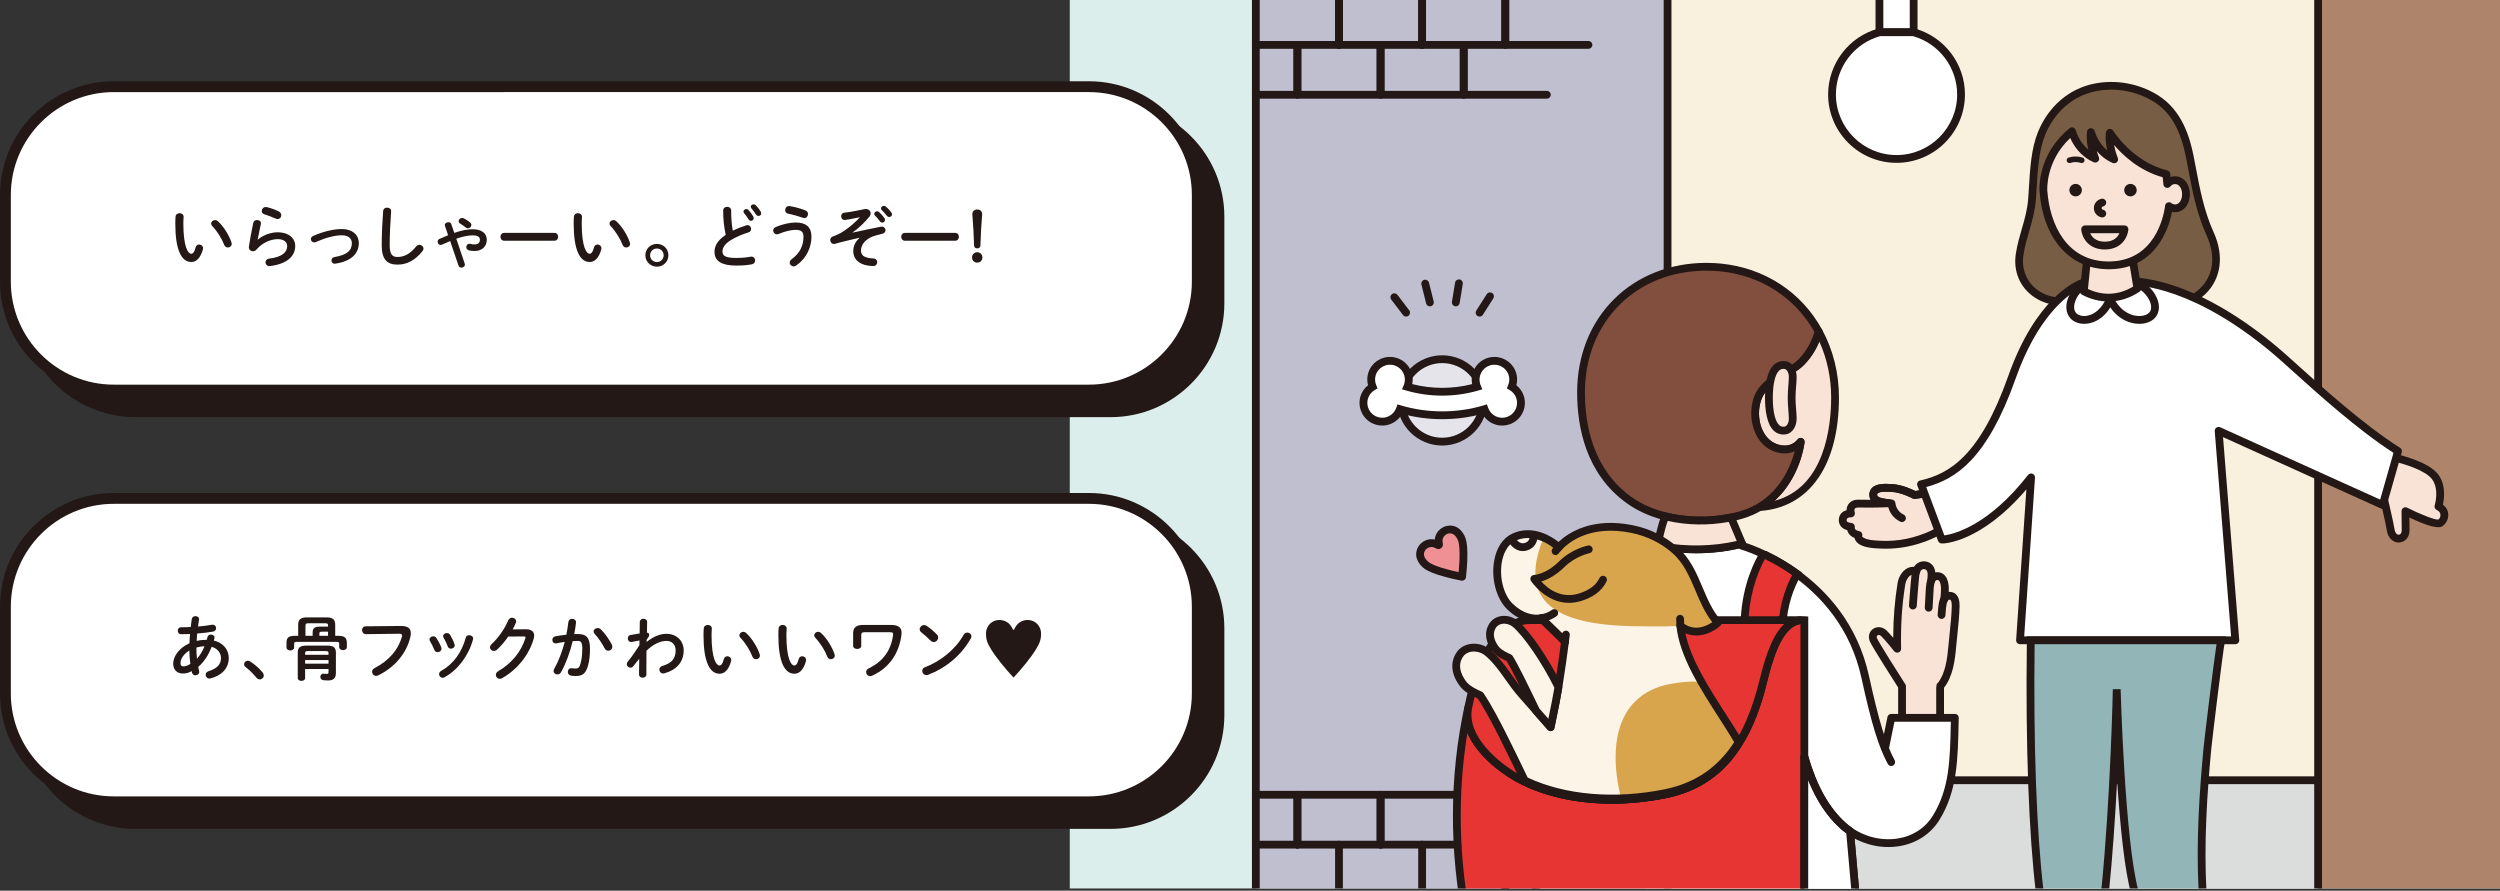 <?xml version="1.0" encoding="utf-8"?>
<!-- Generator: Adobe Illustrator 25.4.1, SVG Export Plug-In . SVG Version: 6.00 Build 0)  -->
<svg version="1.1" id="レイヤー_1" xmlns="http://www.w3.org/2000/svg" xmlns:xlink="http://www.w3.org/1999/xlink" x="0px"
	 y="0px" viewBox="0 0 600 213.754" style="enable-background:new 0 0 600 213.754;" xml:space="preserve">
<rect x="0" y="0" width="600" height="213.754" fill="#333333" stroke="none"/>
<style type="text/css">
	.st0{clip-path:url(#SVGID_00000017516241109374455090000004217405927751180442_);fill:#DBEEEC;}
	.st1{clip-path:url(#SVGID_00000017516241109374455090000004217405927751180442_);fill:#F9F0DD;}
	.st2{clip-path:url(#SVGID_00000017516241109374455090000004217405927751180442_);fill:#DBDCDC;}
	.st3{clip-path:url(#SVGID_00000017516241109374455090000004217405927751180442_);}
	.st4{fill:#B28146;}
	.st5{fill:#231815;}
	.st6{clip-path:url(#SVGID_00000017516241109374455090000004217405927751180442_);fill:#BFBFD0;}
	.st7{fill:#FFFFFF;}
	.st8{fill:#E5E4EB;}
	.st9{fill:#AE846A;}
	.st10{fill:#785D45;}
	.st11{fill:#F9E3D7;}
	.st12{fill:#92B6B8;}
	.st13{fill:#E1BA96;}
	.st14{fill:#824F3F;}
	.st15{fill:#E73534;}
	.st16{fill:none;stroke:#231815;stroke-width:1.872;stroke-linecap:round;stroke-linejoin:round;stroke-miterlimit:10;}
	.st17{fill:#E3E4E4;}
	.st18{fill:#FDF4E8;}
	.st19{fill:#D8A54D;}
	.st20{fill:#EF9095;}
</style>
<g>
	<g>
		<g>
			<g>
				<defs>
					<rect id="SVGID_1_" x="256.746" width="343.254" height="213.234"/>
				</defs>
				<clipPath id="SVGID_00000116950541819498469490000005833421769338683019_">
					<use xlink:href="#SVGID_1_"  style="overflow:visible;"/>
				</clipPath>
				
					<rect x="256.746" style="clip-path:url(#SVGID_00000116950541819498469490000005833421769338683019_);fill:#DBEEEC;" width="343.254" height="213.234"/>
				
					<rect x="395.014" style="clip-path:url(#SVGID_00000116950541819498469490000005833421769338683019_);fill:#F9F0DD;" width="161.332" height="213.234"/>
				
					<rect x="395.014" y="187.253" style="clip-path:url(#SVGID_00000116950541819498469490000005833421769338683019_);fill:#DBDCDC;" width="161.332" height="25.981"/>
				<g style="clip-path:url(#SVGID_00000116950541819498469490000005833421769338683019_);">
					<line class="st4" x1="556.346" y1="187.253" x2="395.014" y2="187.253"/>
					<path class="st5" d="M556.347,188.187H395.014c-0.518,0-0.935-0.417-0.935-0.935s0.417-0.935,0.935-0.935h161.333
						c0.518,0,0.935,0.417,0.935,0.935S556.865,188.187,556.347,188.187z"/>
				</g>
				
					<rect x="301.399" y="-2.6" style="clip-path:url(#SVGID_00000116950541819498469490000005833421769338683019_);fill:#BFBFD0;" width="98.816" height="218.434"/>
				<g style="clip-path:url(#SVGID_00000116950541819498469490000005833421769338683019_);">
					<path class="st5" d="M321.356,11.707h-19.957c-0.517,0-0.936-0.417-0.936-0.935s0.419-0.935,0.936-0.935h19.022V-0.265h-19.022
						c-0.517,0-0.936-0.417-0.936-0.935s0.419-0.935,0.936-0.935h19.957c0.518,0,0.935,0.417,0.935,0.935v11.972
						C322.291,11.29,321.874,11.707,321.356,11.707z"/>
					<path class="st5" d="M331.334,11.707h-9.978c-0.518,0-0.935-0.417-0.935-0.935s0.417-0.935,0.935-0.935h9.978
						c0.518,0,0.935,0.417,0.935,0.935S331.852,11.707,331.334,11.707z"/>
					<path class="st5" d="M331.334,23.681h-19.956c-0.517,0-0.936-0.417-0.936-0.935V10.772c0-0.518,0.419-0.935,0.936-0.935
						s0.936,0.417,0.936,0.935v11.039h18.085V10.772c0-0.518,0.417-0.935,0.935-0.935s0.935,0.417,0.935,0.935v11.974
						C332.269,23.264,331.852,23.681,331.334,23.681z"/>
					<path class="st5" d="M351.29,23.681h-19.956c-0.518,0-0.935-0.417-0.935-0.935V11.293c0-0.518,0.417-0.935,0.935-0.935
						s0.935,0.417,0.935,0.935v10.517h18.086V11.293c0-0.518,0.417-0.935,0.935-0.935s0.935,0.417,0.935,0.935v11.453
						C352.226,23.264,351.808,23.681,351.29,23.681z"/>
					<path class="st5" d="M341.312,11.707h-9.978c-0.518,0-0.935-0.417-0.935-0.935s0.417-0.935,0.935-0.935h9.978
						c0.518,0,0.935,0.417,0.935,0.935S341.83,11.707,341.312,11.707z"/>
					<path class="st5" d="M371.247,23.681H351.29c-0.518,0-0.935-0.417-0.935-0.935V10.772c0-0.518,0.417-0.935,0.935-0.935
						s0.935,0.417,0.935,0.935v11.039h19.021c0.518,0,0.935,0.417,0.935,0.935S371.764,23.681,371.247,23.681z"/>
					<path class="st5" d="M311.378,23.681h-9.979c-0.517,0-0.936-0.417-0.936-0.935s0.419-0.935,0.936-0.935h9.043V10.772
						c0-0.518,0.419-0.935,0.936-0.935s0.936,0.417,0.936,0.935v11.974C312.314,23.264,311.895,23.681,311.378,23.681z"/>
					<path class="st5" d="M341.312,11.707c-0.518,0-0.935-0.417-0.935-0.935V-0.265h-18.086v11.037c0,0.518-0.417,0.935-0.935,0.935
						s-0.935-0.417-0.935-0.935V-1.2c0-0.518,0.417-0.935,0.935-0.935h19.956c0.518,0,0.935,0.417,0.935,0.935v11.972
						C342.247,11.29,341.83,11.707,341.312,11.707z"/>
					<path class="st5" d="M361.268,11.707h-19.956c-0.518,0-0.935-0.417-0.935-0.935V-1.2c0-0.518,0.417-0.935,0.935-0.935h19.956
						c0.518,0,0.935,0.417,0.935,0.935v11.972C362.204,11.29,361.786,11.707,361.268,11.707z M342.247,9.837h18.086V-0.265h-18.086
						V9.837z"/>
					<path class="st5" d="M381.225,11.707h-19.956c-0.518,0-0.935-0.417-0.935-0.935V-1.2c0-0.518,0.417-0.935,0.935-0.935
						s0.935,0.417,0.935,0.935V9.837h19.021c0.518,0,0.935,0.417,0.935,0.935S381.743,11.707,381.225,11.707z"/>
				</g>
				<g style="clip-path:url(#SVGID_00000116950541819498469490000005833421769338683019_);">
					<path class="st5" d="M321.356,215.624h-19.957c-0.517,0-0.936-0.417-0.936-0.935c0-0.518,0.419-0.935,0.936-0.935h19.022
						v-10.102h-19.022c-0.517,0-0.936-0.417-0.936-0.935s0.419-0.935,0.936-0.935h19.957c0.518,0,0.935,0.417,0.935,0.935v11.972
						C322.291,215.207,321.874,215.624,321.356,215.624z"/>
					<path class="st5" d="M331.334,203.652c-0.518,0-0.935-0.417-0.935-0.935v-11.039h-18.085v11.039
						c0,0.518-0.419,0.935-0.936,0.935s-0.936-0.417-0.936-0.935v-11.974c0-0.518,0.419-0.935,0.936-0.935h19.956
						c0.518,0,0.935,0.417,0.935,0.935v11.974C332.269,203.234,331.852,203.652,331.334,203.652z"/>
					<path class="st5" d="M351.29,203.652c-0.518,0-0.935-0.417-0.935-0.935v-11.039h-18.086v11.039
						c0,0.518-0.417,0.935-0.935,0.935s-0.935-0.417-0.935-0.935v-11.974c0-0.518,0.417-0.935,0.935-0.935h19.956
						c0.518,0,0.935,0.417,0.935,0.935v11.974C352.226,203.234,351.808,203.652,351.29,203.652z"/>
					<path class="st5" d="M351.29,203.652c-0.518,0-0.935-0.417-0.935-0.935v-11.974c0-0.518,0.417-0.935,0.935-0.935h19.956
						c0.518,0,0.935,0.417,0.935,0.935s-0.417,0.935-0.935,0.935h-19.021v11.039C352.226,203.234,351.808,203.652,351.29,203.652z"
						/>
					<path class="st5" d="M311.378,203.652c-0.517,0-0.936-0.417-0.936-0.935v-11.039h-9.043c-0.517,0-0.936-0.417-0.936-0.935
						s0.419-0.935,0.936-0.935h9.979c0.517,0,0.936,0.417,0.936,0.935v11.974C312.314,203.234,311.895,203.652,311.378,203.652z"/>
					<path class="st5" d="M341.312,215.624h-19.956c-0.518,0-0.935-0.417-0.935-0.935c0-0.518,0.417-0.935,0.935-0.935h19.021
						v-10.102h-19.021c-0.518,0-0.935-0.417-0.935-0.935s0.417-0.935,0.935-0.935h19.956c0.518,0,0.935,0.417,0.935,0.935v11.972
						C342.247,215.207,341.83,215.624,341.312,215.624z"/>
					<path class="st5" d="M361.268,215.624h-19.956c-0.518,0-0.935-0.417-0.935-0.935c0-0.518,0.417-0.935,0.935-0.935h19.021
						v-10.102h-19.021c-0.518,0-0.935-0.417-0.935-0.935s0.417-0.935,0.935-0.935h19.956c0.518,0,0.935,0.417,0.935,0.935v11.972
						C362.204,215.207,361.786,215.624,361.268,215.624z"/>
					<path class="st5" d="M361.268,215.624c-0.518,0-0.935-0.417-0.935-0.935v-11.972c0-0.518,0.417-0.935,0.935-0.935h19.956
						c0.518,0,0.935,0.417,0.935,0.935s-0.417,0.935-0.935,0.935h-19.021v11.037C362.204,215.207,361.786,215.624,361.268,215.624z"
						/>
				</g>
				<g style="clip-path:url(#SVGID_00000116950541819498469490000005833421769338683019_);">
					<line class="st7" x1="301.399" y1="213.234" x2="301.399" y2="0"/>
					<path class="st5" d="M301.399,214.169c-0.517,0-0.936-0.417-0.936-0.935V0c0-0.518,0.419-0.935,0.936-0.935
						c0.517,0,0.936,0.417,0.936,0.935v213.234C302.335,213.752,301.916,214.169,301.399,214.169z"/>
				</g>
				<g style="clip-path:url(#SVGID_00000116950541819498469490000005833421769338683019_);">
					<line class="st7" x1="400.215" y1="0" x2="400.215" y2="213.234"/>
					<path class="st5" d="M400.215,214.169c-0.518,0-0.935-0.417-0.935-0.935V0c0-0.518,0.417-0.935,0.935-0.935
						c0.518,0,0.935,0.417,0.935,0.935v213.234C401.151,213.752,400.733,214.169,400.215,214.169z"/>
				</g>
				<g style="clip-path:url(#SVGID_00000116950541819498469490000005833421769338683019_);">
					<rect x="451.064" y="-1.746" class="st7" width="8.21" height="9.49"/>
					<path class="st5" d="M459.274,8.679h-8.21c-0.518,0-0.935-0.417-0.935-0.935v-9.489c0-0.518,0.417-0.935,0.935-0.935h8.21
						c0.518,0,0.935,0.417,0.935,0.935v9.489C460.21,8.262,459.792,8.679,459.274,8.679z M452,6.809h6.339V-0.81H452V6.809z"/>
				</g>
				<g style="clip-path:url(#SVGID_00000116950541819498469490000005833421769338683019_);">
					<path class="st7" d="M459.261,7.744h-8.183c-6.562,1.797-11.392,7.787-11.392,14.919c0,8.551,6.932,15.483,15.483,15.483
						c8.551,0,15.483-6.932,15.483-15.483C470.653,15.531,465.823,9.541,459.261,7.744z"/>
					<path class="st5" d="M455.169,39.081c-9.054,0-16.419-7.364-16.419-16.418c0-7.368,4.967-13.875,12.08-15.823
						c0.081-0.022,0.163-0.032,0.247-0.032h8.183c0.084,0,0.167,0.011,0.247,0.032c7.113,1.948,12.08,8.455,12.08,15.823
						C471.587,31.717,464.223,39.081,455.169,39.081z M451.204,8.679c-6.237,1.767-10.584,7.498-10.584,13.984
						c0,8.022,6.527,14.547,14.549,14.547s14.547-6.525,14.547-14.547c0-6.486-4.347-12.218-10.584-13.984H451.204z"/>
				</g>
				<g style="clip-path:url(#SVGID_00000116950541819498469490000005833421769338683019_);">
					<g>
						<path class="st8" d="M336.231,96.099c0-5.465,4.43-9.895,9.895-9.895s9.895,4.43,9.895,9.895c0,5.465-4.43,9.895-9.895,9.895
							S336.231,101.564,336.231,96.099z"/>
						<path class="st5" d="M346.127,106.929c-5.972,0-10.831-4.857-10.831-10.829s4.859-10.831,10.831-10.831
							c5.972,0,10.829,4.859,10.829,10.831S352.098,106.929,346.127,106.929z M346.127,87.139c-4.94,0-8.96,4.021-8.96,8.96
							c0,4.94,4.021,8.959,8.96,8.959c4.94,0,8.959-4.019,8.959-8.959C355.085,91.16,351.066,87.139,346.127,87.139z"/>
					</g>
					<g>
						<path class="st7" d="M354.356,92.473c0.04,0.125,0.103,0.235,0.153,0.355c-2.682,0.782-5.524,1.197-8.383,1.197
							s-5.701-0.415-8.383-1.197c0.05-0.119,0.113-0.229,0.153-0.355c0.752-2.377-0.565-4.915-2.943-5.667
							c-2.377-0.752-4.915,0.565-5.667,2.943c-0.333,1.052-0.242,2.127,0.148,3.073c-0.918,0.546-1.655,1.404-2.003,2.502
							c-0.752,2.377,0.565,4.915,2.943,5.667c2.323,0.735,4.786-0.513,5.6-2.788c3.243,0.972,6.64,1.473,10.151,1.473
							s6.909-0.501,10.151-1.473c0.814,2.275,3.278,3.523,5.6,2.788c2.377-0.752,3.695-3.29,2.943-5.667
							c-0.348-1.098-1.085-1.955-2.003-2.502c0.39-0.946,0.481-2.021,0.148-3.073c-0.752-2.377-3.29-3.695-5.667-2.943
							C354.921,87.558,353.604,90.095,354.356,92.473z"/>
						<path class="st5" d="M360.507,102.14c-1.953,0-3.782-1.062-4.748-2.815c-6.21,1.706-13.053,1.706-19.266,0
							c-1.233,2.241-3.884,3.351-6.402,2.557c-1.387-0.437-2.521-1.392-3.193-2.684c-0.67-1.292-0.797-2.768-0.358-4.157
							c0.323-1.018,0.946-1.915,1.785-2.587c-0.262-0.991-0.24-2.012,0.07-2.989c0.908-2.867,3.974-4.452,6.843-3.551
							c2.675,0.847,4.241,3.578,3.7,6.269c4.696,1.204,9.679,1.204,14.379,0c-0.541-2.691,1.025-5.422,3.7-6.269
							c2.87-0.901,5.936,0.684,6.843,3.551c0.31,0.976,0.331,1.996,0.07,2.989c0.839,0.67,1.462,1.568,1.785,2.587
							c0.439,1.389,0.312,2.865-0.358,4.157c-0.672,1.292-1.806,2.247-3.195,2.684C361.611,102.055,361.053,102.14,360.507,102.14z
							 M356.859,97.049l0.299,0.837c0.654,1.822,2.602,2.797,4.436,2.211c0.912-0.288,1.657-0.914,2.096-1.763
							c0.441-0.847,0.525-1.817,0.237-2.727c-0.26-0.824-0.824-1.527-1.589-1.982l-0.695-0.414l0.308-0.747
							c0.33-0.801,0.373-1.641,0.122-2.433c-0.595-1.881-2.603-2.929-4.492-2.333c-0.912,0.288-1.657,0.916-2.096,1.763
							c-0.441,0.849-0.525,1.819-0.237,2.729l-0.847,0.269l0.847-0.267l0.514,1.245l-0.993,0.29c-5.622,1.638-11.666,1.638-17.288,0
							l-1.007-0.294l0.529-1.243c0.288-0.91,0.204-1.88-0.237-2.729c-0.439-0.847-1.184-1.475-2.096-1.763
							c-1.874-0.595-3.897,0.452-4.492,2.333c-0.251,0.792-0.208,1.632,0.122,2.433l0.308,0.747l-0.695,0.414
							c-0.765,0.455-1.329,1.159-1.589,1.982c-0.288,0.91-0.204,1.88,0.237,2.727c0.439,0.849,1.184,1.475,2.095,1.763
							c1.837,0.572,3.788-0.391,4.438-2.211l0.299-0.837l0.851,0.256c6.343,1.899,13.425,1.899,19.765,0L356.859,97.049z"/>
					</g>
				</g>
				<g style="clip-path:url(#SVGID_00000116950541819498469490000005833421769338683019_);">
					<path class="st9" d="M556.346,214.392l70.608,15.419c0-24.072,0-206.145,0-230.217l-70.608-15.419V214.392z"/>
					<path class="st5" d="M626.955,230.746c-0.066,0-0.133-0.005-0.199-0.021l-70.609-15.42c-0.43-0.093-0.736-0.473-0.736-0.914
						V-15.824c0-0.283,0.127-0.552,0.348-0.729c0.222-0.177,0.511-0.253,0.787-0.185l70.609,15.42
						c0.43,0.093,0.736,0.473,0.736,0.914v230.216c0,0.283-0.127,0.552-0.348,0.729
						C627.375,230.675,627.167,230.746,626.955,230.746z M557.282,213.637l68.738,15.011V0.35l-68.738-15.011V213.637z"/>
				</g>
				<g style="clip-path:url(#SVGID_00000116950541819498469490000005833421769338683019_);">
					<g>
						<path class="st10" d="M517.162,71.912c3.823,1.887,8.39,0.965,11.456-1.98c3.923-3.77,3.956-9.058,1.841-13.738
							c-2.709-5.993-3.616-11.947-4.859-18.335c-1.093-5.614-3.132-11.063-8.186-14.218c-4.311-2.692-9.7-3.66-14.671-2.649
							c-5.937,1.209-10.445,5.441-12.737,10.956c-1.903,4.581-1.946,10.819-2.301,15.656c-0.376,5.114-2.198,8.414-2.989,13.426
							c-1.371,8.684,8.001,14.143,15.358,9.669"/>
						<path class="st5" d="M521.388,73.816c-1.591,0-3.177-0.349-4.637-1.071c-0.461-0.226-0.649-0.783-0.421-1.242
							c0.228-0.46,0.781-0.65,1.242-0.421c3.365,1.657,7.545,0.93,10.403-1.819c3.266-3.141,3.863-7.764,1.638-12.687
							c-2.417-5.348-3.417-10.611-4.472-16.183l-0.451-2.356c-1.34-6.895-3.736-11.093-7.765-13.608
							c-4.126-2.577-9.222-3.497-13.995-2.528c-5.375,1.097-9.774,4.888-12.066,10.405c-1.523,3.666-1.813,8.527-2.068,12.814
							c-0.054,0.88-0.104,1.736-0.165,2.553c-0.219,2.978-0.923,5.397-1.604,7.737c-0.52,1.786-1.057,3.635-1.394,5.766
							c-0.552,3.499,0.817,6.726,3.661,8.631c3.067,2.059,7.015,2.096,10.299,0.102c0.435-0.263,1.007-0.129,1.274,0.31
							c0.267,0.437,0.127,1.009-0.31,1.274c-3.908,2.379-8.616,2.322-12.297-0.143c-3.46-2.32-5.126-6.232-4.458-10.464
							c0.353-2.247,0.908-4.151,1.444-5.993c0.684-2.351,1.329-4.572,1.535-7.355c0.059-0.808,0.109-1.656,0.161-2.528
							c0.265-4.435,0.564-9.459,2.207-13.416c2.532-6.094,7.42-10.288,13.409-11.508c5.232-1.07,10.822-0.054,15.346,2.772
							c5.837,3.643,7.706,10.207,8.604,14.827l0.453,2.365c1.036,5.459,2.014,10.616,4.341,15.765
							c2.53,5.597,1.767,11.125-2.043,14.787C527.07,72.705,524.221,73.816,521.388,73.816z"/>
					</g>
					<g>
						<path class="st11" d="M461.881,118.463l-2.376,0.339c0,0-2.926-1.562-5.415-1.68c-1.294-0.061-4.75-0.419-4.495,1.836
							c0.17,1.504,2.58,1.685,3.945,1.818l-0.12,0.008c0,0-4.14,0.177-7.305,0.077c-1.639-0.052-2.284,0.991-1.88,2.357
							c0,0-1.755-0.043-1.962,1.319c-0.228,1.499,1.125,1.822,1.943,1.899c0,0-0.315,1.553,1.812,1.954c0,0-0.779,1.853,3.819,2.241
							c4.598,0.389,8.343-0.159,12.584-1.82c1.047-0.41,1.933-0.846,2.674-1.269l0.149-0.089L461.881,118.463z"/>
						<path class="st5" d="M452.561,131.687c-0.903,0-1.831-0.041-2.793-0.122c-2.358-0.201-3.806-0.796-4.426-1.82
							c-0.131-0.215-0.211-0.435-0.256-0.647c-0.613-0.231-1.082-0.588-1.401-1.062c-0.185-0.274-0.29-0.552-0.351-0.803
							c-0.677-0.176-1.197-0.491-1.548-0.941c-0.278-0.355-0.579-0.971-0.439-1.896c0.177-1.157,1.027-1.724,1.837-1.964
							c0.005-0.575,0.176-1.095,0.5-1.518c0.369-0.475,1.088-1.046,2.464-0.989c0.89,0.029,1.869,0.032,2.806,0.027
							c-0.149-0.254-0.249-0.55-0.287-0.89c-0.109-0.959,0.262-1.575,0.589-1.924c1.1-1.163,3.288-1.041,4.594-0.966l0.285,0.014
							c2.233,0.106,4.707,1.24,5.533,1.647l2.082-0.297c0.505-0.077,0.987,0.28,1.059,0.794c0.073,0.512-0.281,0.985-0.794,1.059
							l-2.376,0.34c-0.19,0.03-0.398-0.005-0.573-0.1c-0.027-0.014-2.775-1.466-5.02-1.571l-0.301-0.016
							c-0.717-0.041-2.627-0.147-3.127,0.383c-0.038,0.039-0.125,0.133-0.091,0.428c0.079,0.701,2.177,0.901,2.967,0.978
							c0.484,0.045,0.921,0.46,0.916,0.948c-0.005,0.486-0.314,0.894-0.797,0.93c-0.321,0.018-4.357,0.192-7.525,0.088
							c-0.428-0.007-0.779,0.081-0.921,0.263c-0.136,0.177-0.147,0.502-0.032,0.892c0.084,0.287,0.027,0.597-0.154,0.835
							c-0.181,0.237-0.495,0.383-0.767,0.366c-0.002,0-0.934-0.002-1.014,0.525c-0.048,0.321,0.036,0.426,0.063,0.462
							c0.14,0.179,0.53,0.315,1.045,0.364c0.265,0.025,0.505,0.161,0.665,0.374c0.158,0.213,0.219,0.484,0.165,0.744
							c-0.022,0.172,0.029,0.652,1.068,0.849c0.278,0.052,0.518,0.228,0.65,0.477c0.134,0.249,0.149,0.545,0.039,0.806
							c0.206,0.222,0.785,0.754,3.033,0.944c4.426,0.376,8.061-0.152,12.162-1.758c0.912-0.357,1.77-0.765,2.553-1.211
							c0.448-0.249,1.086-0.147,1.346,0.296c0.26,0.443,0.19,0.966-0.249,1.231c-0.007,0.004-0.163,0.097-0.168,0.1
							c-0.862,0.491-1.802,0.937-2.799,1.328C459.278,131.051,456.099,131.687,452.561,131.687z"/>
						<path class="st5" d="M456.477,125.292c-0.136,0-0.272-0.03-0.403-0.091c-1.935-0.923-2.643-2.546-2.901-3.521
							c-1.57-0.152-4.268-0.478-4.51-2.616c-0.109-0.96,0.262-1.577,0.591-1.926c1.1-1.163,3.288-1.041,4.594-0.966l0.285,0.014
							c2.231,0.106,4.707,1.24,5.533,1.647l2.123-0.303c0.505-0.082,0.987,0.281,1.059,0.794c0.073,0.512-0.281,0.985-0.794,1.059
							l-2.417,0.346c-0.197,0.03-0.398-0.005-0.573-0.1c-0.027-0.014-2.777-1.466-5.02-1.571l-0.301-0.016
							c-0.717-0.041-2.625-0.149-3.128,0.383c-0.038,0.039-0.124,0.133-0.091,0.428c0.081,0.701,2.188,0.903,2.981,0.978
							l0.577,0.061c0.448,0.056,0.792,0.423,0.819,0.873c0.005,0.07,0.161,1.88,1.98,2.745c0.466,0.222,0.665,0.781,0.443,1.249
							C457.162,125.095,456.827,125.292,456.477,125.292z"/>
						<g>
							<path class="st11" d="M571.812,118.326c0,0,1.698,7.094,1.936,8.763c0.435,3.055,3.616,2.695,3.601,0.196
								c-0.014-2.264-0.047-4.604-0.047-4.604s7.138,3.613,8.328,2.847c1.19-0.766,1.66-2.974-0.405-3.979
								c0,0,1.349-4.226-0.783-7.099c-2.133-2.873-9.167-4.451-9.167-4.451"/>
							<path class="st5" d="M575.688,130.207c-1.208,0-2.571-0.908-2.867-2.985c-0.229-1.609-1.905-8.607-1.921-8.677
								c-0.12-0.503,0.19-1.009,0.692-1.129c0.509-0.12,1.01,0.192,1.129,0.692c0.07,0.292,1.711,7.156,1.953,8.849
								c0.143,0.993,0.624,1.396,1.05,1.376c0.346-0.025,0.693-0.358,0.69-1.043c-0.014-2.258-0.048-4.594-0.048-4.594
								c-0.005-0.328,0.161-0.634,0.439-0.808c0.281-0.176,0.631-0.19,0.919-0.041c2.981,1.509,6.733,3.017,7.5,2.845
								c0.267-0.188,0.514-0.697,0.486-1.161c-0.029-0.482-0.33-0.865-0.894-1.14c-0.417-0.202-0.624-0.683-0.484-1.125
								c0.013-0.038,1.172-3.815-0.643-6.259c-1.575-2.123-6.757-3.677-8.62-4.096c-0.503-0.115-0.821-0.615-0.708-1.12
								c0.115-0.5,0.615-0.817,1.118-0.708c0.301,0.068,7.402,1.691,9.715,4.809c1.854,2.498,1.423,5.784,1.109,7.221
								c0.767,0.581,1.222,1.39,1.276,2.306c0.068,1.134-0.512,2.297-1.444,2.895c-0.978,0.629-3.63-0.077-7.878-2.118
								c0.011,0.86,0.023,1.98,0.029,3.082c0.011,1.799-1.209,2.831-2.422,2.921C575.805,130.203,575.746,130.207,575.688,130.207z"
								/>
						</g>
						<g>
							<path class="st7" d="M575.529,108.269c-10.96-6.908-23.855-19.342-28.737-23.536c-6.032-5.183-11.52-8.801-16.309-11.345
								c-8.77-4.659-15.136-5.672-18.034-5.84l0.275,1.669c-3.826,2.589-8.457,3.02-12.879,0.678
								c0.085-0.72,0.158-1.416,0.228-2.105c-1.249,0.436-10.663,4.271-17.2,22.746c-6.969,19.696-14.644,24.039-21.828,25.697
								l4.973,13.263c0,0,9.851-0.038,21.447-14.924l-2.658,39.1h51.67l-4.007-50.274l39.375,17.807L575.529,108.269z"/>
						</g>
						<g>
							<path class="st5" d="M536.478,154.607h-51.672c-0.26,0-0.507-0.108-0.684-0.296c-0.177-0.19-0.267-0.444-0.249-0.702
								l2.458-36.162c-10.965,12.854-19.956,13.044-20.313,12.985c-0.391,0.002-0.74-0.242-0.876-0.607l-4.974-13.262
								c-0.095-0.251-0.077-0.532,0.052-0.77c0.127-0.238,0.351-0.409,0.613-0.469c6.943-1.604,14.312-5.753,21.157-25.097
								c6.579-18.595,15.963-22.687,17.776-23.318c0.299-0.109,0.634-0.052,0.889,0.149c0.251,0.199,0.383,0.511,0.351,0.83
								c-0.05,0.482-0.1,0.969-0.156,1.466c3.634,1.713,7.443,1.503,10.853-0.588l-0.176-1.062c-0.047-0.28,0.036-0.566,0.226-0.778
								c0.192-0.213,0.46-0.312,0.751-0.31c3.028,0.174,9.446,1.179,18.421,5.949c5.461,2.901,11.005,6.757,16.48,11.462
								c1.029,0.885,2.414,2.134,4.062,3.623c5.974,5.391,15.973,14.418,24.563,19.831c0.351,0.222,0.514,0.649,0.4,1.048
								l-3.682,12.936c-0.075,0.262-0.26,0.478-0.507,0.593c-0.247,0.111-0.532,0.115-0.779,0.004l-37.931-17.152l3.883,48.69
								c0.02,0.262-0.068,0.518-0.245,0.71C536.989,154.499,536.74,154.607,536.478,154.607z M485.808,152.736h49.656l-3.927-49.262
								c-0.027-0.331,0.124-0.65,0.394-0.84c0.272-0.19,0.625-0.224,0.925-0.088l38.386,17.358l3.196-11.222
								c-8.586-5.529-18.344-14.337-24.226-19.648c-1.634-1.475-3.008-2.714-4.03-3.592c-5.368-4.614-10.799-8.391-16.136-11.229
								c-7.755-4.119-13.547-5.298-16.477-5.63l0.079,0.48c0.061,0.36-0.095,0.722-0.398,0.928
								c-4.245,2.87-9.287,3.143-13.843,0.731c-0.34-0.181-0.536-0.554-0.491-0.937c0.018-0.156,0.036-0.31,0.054-0.464
								c-3.032,1.645-10.021,6.846-15.214,21.526c-6.818,19.263-14.312,24.136-21.467,26.041l4.354,11.607
								c2.299-0.326,10.602-2.329,20.083-14.499c0.253-0.326,0.693-0.444,1.071-0.299c0.385,0.147,0.629,0.527,0.6,0.937
								L485.808,152.736z"/>
						</g>
						<g>
							<path class="st7" d="M516.346,71.031c-0.878-1.419-2.108-2.378-3.575-3.11l0.214,1.296c-3.826,2.589-8.458,3.02-12.879,0.678
								c0.068-0.578,0.128-1.138,0.185-1.694c-1.215,0.844-2.215,1.805-2.863,3.172c-0.65,1.371-0.944,3.159,0.156,4.39
								c0.549,0.614,1.434,0.955,2.32,1.008c3.198,0.19,5.666-2.6,6.497-5.031h0.047c0.937,2.431,3.721,5.22,7.328,5.031
								c1-0.053,1.998-0.394,2.617-1.008C517.736,74.432,517.233,72.463,516.346,71.031z"/>
						</g>
						<path class="st5" d="M500.212,77.716c-0.12,0-0.242-0.004-0.364-0.011c-1.193-0.072-2.274-0.55-2.962-1.317
							c-1.175-1.317-1.29-3.34-0.305-5.416c0.683-1.439,1.722-2.575,3.372-3.686c0.43-0.287,1.011-0.176,1.301,0.254
							c0.288,0.43,0.174,1.011-0.254,1.301c-1.356,0.91-2.197,1.815-2.727,2.933c-0.244,0.514-0.964,2.275,0.009,3.365
							c0.353,0.394,0.98,0.656,1.677,0.695c2.546,0.156,4.788-2.152,5.556-4.399c0.167-0.489,0.697-0.758,1.188-0.582
							c0.489,0.167,0.751,0.699,0.582,1.188C506.307,74.912,503.587,77.716,500.212,77.716z"/>
						<path class="st5" d="M513.429,77.716c-3.734,0-6.757-2.788-7.855-5.64c-0.185-0.484,0.056-1.025,0.538-1.211
							c0.484-0.181,1.025,0.057,1.211,0.538c0.869,2.265,3.394,4.59,6.405,4.433c0.821-0.043,1.589-0.324,2.005-0.736
							c1.168-1.157,0.156-3.028-0.183-3.575c-0.749-1.211-1.82-2.121-3.372-2.863c-0.468-0.222-0.665-0.781-0.441-1.247
							c0.222-0.468,0.788-0.663,1.247-0.441c1.865,0.89,3.225,2.057,4.157,3.566c1.372,2.216,1.338,4.472-0.09,5.889
							c-0.751,0.744-1.926,1.209-3.227,1.278C513.693,77.713,513.56,77.716,513.429,77.716z"/>
						<path class="st11" d="M506.106,62.644c-1.875,0.031-3.596-0.267-5.165-0.82c-0.348,2.957-0.515,5.339-0.836,8.071
							c4.422,2.342,9.054,1.911,12.879-0.678l-1.274-7.734C510.141,62.174,508.292,62.608,506.106,62.644z"/>
						<path class="st5" d="M506.033,72.356c-2.143,0.002-4.304-0.541-6.366-1.632c-0.34-0.181-0.536-0.554-0.491-0.937
							c0.156-1.329,0.276-2.575,0.398-3.845c0.127-1.342,0.258-2.709,0.437-4.227c0.034-0.283,0.194-0.534,0.435-0.684
							c0.242-0.152,0.538-0.185,0.806-0.09c1.521,0.536,3.166,0.774,4.838,0.769l0,0c1.921-0.032,3.686-0.396,5.243-1.084
							c0.263-0.116,0.568-0.102,0.824,0.032c0.254,0.138,0.43,0.387,0.478,0.672l1.274,7.735c0.059,0.36-0.097,0.722-0.4,0.928
							C511.186,71.564,508.624,72.356,506.033,72.356z M501.111,69.351c3.63,1.713,7.443,1.503,10.851-0.588l-0.987-5.992
							c-1.494,0.509-3.121,0.781-4.852,0.808c-0.014-0.038-0.183,0.004-0.274,0.004c-1.412,0-2.786-0.179-4.105-0.532
							c-0.115,1.071-0.211,2.077-0.306,3.067C501.333,67.192,501.233,68.249,501.111,69.351z M506.107,62.644h0.018H506.107z"/>
						<g>
							<path class="st12" d="M528.647,214.563c-0.676-11.602,0.05-23.281,1.123-34.866c0.177-1.91,2.717-22.898,3.292-26.025
								c-0.001,0-45.677,0-45.677,0c-0.05,4.438-0.613,37.871,2.213,60.893h15.566c2.347-23.083,2.851-49.141,2.851-49.141
								s0.995,37.508,4.453,49.141C512.467,214.565,528.647,214.565,528.647,214.563z"/>
							<path class="st5" d="M512.467,215.501h-0.699l-0.199-0.668c-1.672-5.624-2.768-17.018-3.458-27.451
								c-0.437,8.355-1.08,18.08-2.016,27.279l-0.086,0.84h-17.24l-0.102-0.821c-1.749-14.257-2.541-35.672-2.227-60.301
								l0.018-1.643h47.726l-0.202,1.104c-0.568,3.096-3.089,23.886-3.281,25.944c-0.953,10.301-1.833,22.481-1.12,34.726v0.054
								c0,0.937,0,0.937-9.025,0.937H512.467z M490.427,213.63h13.889c2.245-22.574,2.757-47.968,2.763-48.224l1.871-0.007
								c0.011,0.367,0.993,36.134,4.227,48.232c2.582,0,11.496-0.002,14.481-0.002c-0.618-12.031,0.245-23.923,1.181-34.016
								c0.176-1.901,2.329-19.688,3.125-25.005h-43.654C488.01,178.6,488.763,199.499,490.427,213.63z"/>
						</g>
						<g>
							<g>
								<path class="st11" d="M520.146,44.162c0.472-0.588,1.125-0.93,1.859-0.93c1.48,0,2.63,1.388,2.629,3.386
									c0,1.998-1.151,3.385-2.63,3.385c-0.545,0-1.045-0.188-1.459-0.526l0.021-0.017c-0.304,2.35-2.409,14.029-14.201,14.224
									c-10.187,0.168-15.286-8.329-15.95-17.945c0,0-0.595-8.162,6.866-14.228c0,0,1.083,4.572,5.586,6.561
									c0,0-1.466-3.351-1.047-6.388c0,0,1.083,4.572,5.587,6.561c0,0-1.466-3.351-1.047-6.388c0,0,4.746,7.8,13.56,9.939
									l0.208,2.187"/>
								<path class="st5" d="M506.087,64.622c-9.31,0-15.814-7.351-16.604-18.819c-0.025-0.349-0.541-8.717,7.208-15.018
									c0.251-0.202,0.584-0.267,0.891-0.159c0.305,0.102,0.536,0.355,0.611,0.667c0.009,0.032,0.681,2.686,3.012,4.648
									c-0.301-1.263-0.521-2.847-0.312-4.383c0.063-0.446,0.432-0.783,0.88-0.806c0.435,0,0.853,0.278,0.959,0.715
									c0.009,0.032,0.681,2.686,3.012,4.648c-0.299-1.263-0.521-2.849-0.31-4.384c0.056-0.392,0.349-0.708,0.736-0.788
									c0.396-0.088,0.787,0.093,0.991,0.428c0.047,0.075,4.667,7.498,12.981,9.518c0.389,0.095,0.674,0.425,0.711,0.822
									l0.073,0.77c0.342-0.12,0.704-0.183,1.08-0.183c2.032,0,3.564,1.858,3.564,4.322s-1.532,4.32-3.566,4.32
									c-0.245,0-0.487-0.027-0.722-0.081c-0.79,3.985-3.84,13.58-14.9,13.76C506.284,64.621,506.185,64.622,506.087,64.622z
									 M496.859,33.122c-5.941,5.57-5.515,12.476-5.51,12.549c0.572,8.289,4.743,17.079,14.717,17.079
									c0.095,0,0.188-0.002,0.283-0.002c10.738-0.177,12.893-10.632,13.261-13.216c0-0.009,0-0.02,0-0.029
									c-0.007-0.272,0.104-0.534,0.306-0.718c0.289-0.26,0.726-0.326,1.071-0.145c0.099,0.05,0.185,0.116,0.258,0.194
									c0.229,0.156,0.484,0.235,0.758,0.235c0.982,0,1.695-1.03,1.695-2.449s-0.713-2.451-1.693-2.451
									c-0.55,0-0.917,0.315-1.129,0.579c-0.323,0.405-0.914,0.469-1.315,0.147c-0.231-0.185-0.351-0.455-0.351-0.727
									c-0.007-0.03-0.011-0.063-0.014-0.095l-0.147-1.534c-5.63-1.566-9.553-5.262-11.668-7.749
									c0.292,1.704,0.874,3.064,0.883,3.084c0.154,0.355,0.075,0.767-0.199,1.037c-0.276,0.274-0.688,0.346-1.037,0.194
									c-1.663-0.735-2.899-1.785-3.806-2.854c0.253,0.864,0.498,1.437,0.503,1.45c0.154,0.353,0.075,0.767-0.199,1.037
									c-0.276,0.274-0.688,0.348-1.037,0.194C499.187,37.469,497.573,34.77,496.859,33.122z"/>
							</g>
						</g>
						<g>
							<path class="st5" d="M499.646,45.633c0,0.827-0.67,1.497-1.497,1.497c-0.827,0-1.497-0.67-1.497-1.497
								c0-0.827,0.67-1.497,1.497-1.497C498.975,44.136,499.646,44.806,499.646,45.633z"/>
							<path class="st5" d="M512.806,45.633c0,0.827-0.67,1.497-1.497,1.497c-0.827,0-1.497-0.67-1.497-1.497
								c0-0.827,0.67-1.497,1.497-1.497C512.135,44.136,512.806,44.806,512.806,45.633z"/>
						</g>
						<path class="st5" d="M505.153,59.876c-4.144,0-5.513-3.11-5.656-4.755c-0.023-0.262,0.064-0.521,0.242-0.715
							c0.177-0.194,0.426-0.303,0.69-0.303h9.448c0.263,0,0.512,0.109,0.69,0.303c0.177,0.194,0.265,0.453,0.242,0.715
							C510.665,56.766,509.298,59.876,505.153,59.876z M501.645,55.974c0.394,0.892,1.326,2.032,3.508,2.032
							c2.179,0,3.11-1.138,3.506-2.032H501.645z"/>
						<path class="st5" d="M499.622,39.133c-0.07,0-0.14-0.011-0.208-0.032c-0.819-0.265-1.709-0.265-2.532,0
							c-0.355,0.113-0.736-0.081-0.851-0.435c-0.115-0.355,0.079-0.736,0.435-0.851c1.088-0.351,2.279-0.351,3.363,0
							c0.357,0.115,0.55,0.496,0.435,0.851C500.172,38.952,499.907,39.133,499.622,39.133z"/>
						<path class="st5" d="M504.553,52.193c-0.066,0-0.134-0.007-0.201-0.023c-1.075-0.237-1.824-1.154-1.824-2.232
							c0-1.08,0.751-2,1.826-2.234c0.5-0.106,1.002,0.21,1.114,0.717c0.109,0.505-0.211,1.003-0.717,1.114
							c-0.176,0.038-0.353,0.177-0.353,0.403s0.179,0.366,0.355,0.405c0.505,0.111,0.824,0.611,0.713,1.114
							C505.372,51.894,504.983,52.193,504.553,52.193z"/>
					</g>
				</g>
				<g style="clip-path:url(#SVGID_00000116950541819498469490000005833421769338683019_);">
					<path class="st11" d="M467.544,143.022c-0.415,0.081-0.703,0.352-0.908,0.711c0.075-0.922,0.181-1.846,0.129-2.773
						c-0.041-0.724-0.164-1.514-0.615-2.108c-0.355-0.468-0.891-0.662-1.467-0.568c-0.613,0.1-0.962,0.503-1.176,1.009l0.06-1.051
						c0.056-0.985-0.114-2.015-1.122-2.449c-0.963-0.415-2.054,0.081-2.449,1.036c-0.041,0.1-0.061,0.204-0.094,0.305
						c-1.81-0.705-3.272,1.167-3.558,2.931c-0.858,5.291-1.133,10.284-1.014,15.64c0,0-2.004-2.519-3.163-3.679
						c-1.338-1.338-3.317-0.114-2.506,1.617c0.761,1.625,6.829,11.081,6.829,11.081v8.237h9.135c0,0,0-8.236,0-8.237
						c2.16-2.548,2.643-6.402,2.926-9.631c0.279-3.185,0.738-6.432,0.812-9.626C469.392,144.262,469.106,142.716,467.544,143.022z"
						/>
					<g>
						<path class="st5" d="M456.49,173.897c-0.518,0-0.935-0.417-0.935-0.935v-7.962c-0.959-1.496-6.02-9.423-6.741-10.958
							c-0.548-1.168-0.265-2.408,0.701-3.085c1.005-0.71,2.369-0.539,3.315,0.41c0.45,0.448,1.011,1.082,1.539,1.702
							c0.016-4.632,0.357-8.867,1.052-13.153c0.24-1.48,1.111-2.842,2.22-3.471c0.831-0.466,1.742-0.527,2.628-0.174
							c0.48,0.192,0.713,0.736,0.521,1.217c-0.19,0.48-0.736,0.715-1.217,0.521c-0.357-0.143-0.677-0.125-1.011,0.066
							c-0.615,0.348-1.147,1.227-1.294,2.141c-0.808,4.974-1.125,9.89-1.003,15.468c0.009,0.403-0.238,0.765-0.616,0.901
							c-0.373,0.136-0.801,0.018-1.052-0.297c-0.02-0.025-1.983-2.49-3.091-3.6c-0.369-0.366-0.726-0.337-0.916-0.201
							c-0.213,0.149-0.242,0.417-0.082,0.758c0.604,1.288,5.09,8.358,6.769,10.974c0.097,0.151,0.147,0.326,0.147,0.505v8.237
							C457.425,173.479,457.008,173.897,456.49,173.897z"/>
						<path class="st5" d="M462.886,146.793c-0.016,0-0.034,0-0.052,0c-0.516-0.029-0.912-0.471-0.883-0.987l0.262-4.737
							c0.109-1.206,0.308-3.381,2.32-3.709c0.925-0.149,1.806,0.195,2.361,0.926c0.636,0.835,0.765,1.896,0.806,2.62
							c0.047,0.844-0.025,1.663-0.095,2.456l-0.047,0.566c-0.041,0.516-0.503,0.891-1.007,0.86c-0.514-0.041-0.899-0.491-0.86-1.007
							l0.048-0.582c0.066-0.76,0.129-1.478,0.09-2.188c-0.027-0.478-0.1-1.165-0.426-1.593c-0.138-0.183-0.328-0.251-0.568-0.211
							c-0.487,0.081-0.645,0.792-0.754,1.994l-0.26,4.709C463.793,146.408,463.381,146.793,462.886,146.793z"/>
						<path class="st5" d="M459.093,146.273c-0.023,0-0.045-0.002-0.068-0.004c-0.516-0.036-0.903-0.484-0.867-1
							c0.013-0.188,0.326-4.63,0.443-5.608c0.032-0.258,0.052-0.516,0.072-0.776c0.059-0.783,0.12-1.595,0.459-2.413
							c0.29-0.706,0.86-1.274,1.562-1.559c0.692-0.28,1.446-0.271,2.123,0.02c0.835,0.36,1.806,1.234,1.686,3.361l-0.065,1.122
							c-0.029,0.516-0.473,0.869-0.989,0.882c-0.516-0.03-0.91-0.473-0.882-0.989l0.065-1.12c0.072-1.265-0.369-1.455-0.557-1.536
							c-0.278-0.118-0.521-0.07-0.676-0.005c-0.242,0.099-0.437,0.294-0.538,0.538c-0.224,0.545-0.272,1.175-0.324,1.844
							c-0.021,0.287-0.043,0.572-0.077,0.856c-0.111,0.93-0.432,5.47-0.435,5.517C459.991,145.895,459.579,146.273,459.093,146.273z
							"/>
						<path class="st5" d="M465.626,173.897c-0.516,0.002-0.935-0.417-0.935-0.935l-0.002-6.95c0-1.297,0-1.906,0.412-2.125
							c1.806-2.319,2.247-5.787,2.519-8.874c0.088-1.002,0.192-2.009,0.297-3.017c0.228-2.159,0.46-4.392,0.511-6.549
							c0.02-0.821-0.143-1.333-0.312-1.475c-0.088-0.073-0.262-0.059-0.392-0.03c-0.312,0.061-0.538,0.717-0.676,1.949
							c-0.064,0.588-0.106,1.183-0.145,1.776c-0.034,0.516-0.489,0.907-0.994,0.873c-0.516-0.032-0.907-0.478-0.873-0.994
							c0.039-0.622,0.084-1.242,0.152-1.858c0.106-0.966,0.357-3.229,2.177-3.583c0.969-0.19,1.598,0.134,1.958,0.437
							c0.679,0.573,1.009,1.566,0.975,2.949c-0.05,2.234-0.288,4.504-0.518,6.699c-0.106,1-0.21,1.998-0.297,2.989
							c-0.294,3.365-0.79,7.162-2.922,9.881c0,1.528,0,7.903,0,7.903C466.563,173.477,466.144,173.897,465.626,173.897z"/>
					</g>
					<path class="st7" d="M444.005,199.499c0,0,4.715,53.253,4.715,53.253h-81.17c-0.968-113.881,30.117-121.855,30.117-121.855
						c7.015,1.457,14.363,1.189,20.432-0.422v0.513c0,0,24.094,6.575,29.549,31.47c1.827,8.338,3.239,13.476,4.722,17.168
						l0.024-0.012l1.511-7.343h15.253c-0.203,9.739-0.225,17.034-4.442,23.926c-4.323,7.066-13.912,7.842-20.573,3.382"/>
					<g>
						<g>
							<path class="st5" d="M453.894,183.839c-0.331,0-0.654-0.177-0.822-0.491c-2.207-4.073-3.926-9.679-6.337-20.687
								c-5.264-24.031-28.646-30.703-28.883-30.768c-0.498-0.136-0.792-0.652-0.656-1.15c0.138-0.496,0.636-0.792,1.15-0.656
								c0.245,0.066,24.704,7.015,30.216,32.172c2.372,10.82,4.04,16.294,6.155,20.196c0.247,0.455,0.079,1.023-0.376,1.269
								C454.198,183.801,454.046,183.839,453.894,183.839z"/>
							<g>
								<path class="st13" d="M438.651,98.539c-2.115,0-3.829,1.714-3.829,3.829c0,2.115,1.714,3.829,3.829,3.829
									c0.162,0,0.317-0.028,0.474-0.048c0.603-2.325,0.974-4.768,1.15-7.237C439.781,98.68,439.234,98.539,438.651,98.539z"/>
							</g>
							<g>
								<path class="st11" d="M436.482,79.571c-0.771,2.68-2.089,5.179-4.092,7.25c-2.945,3.043-7.968,3.829-10.081,7.724
									c-2.051,3.779-1.24,9.935,2.584,12.322c2.359,1.473,5.443,1.468,7.273-0.834c0,0-1.158,10.494-9.886,15.664l0.038,0.001
									c13.66-0.903,18.096-13.937,18.096-26.301C440.413,89.554,439,84.172,436.482,79.571z"/>
								<path class="st5" d="M422.377,122.632c-0.412-0.02-0.835-0.308-0.935-0.71c-0.1-0.401,0.004-0.821,0.36-1.032
									c5.734-3.394,8.054-9.297,8.935-12.582c-1.894,0.856-4.236,0.668-6.343-0.647c-4.318-2.698-5.11-9.505-2.91-13.562
									c1.358-2.505,3.729-3.807,6.022-5.067c1.58-0.867,3.073-1.688,4.211-2.861c1.786-1.849,3.087-4.157,3.865-6.859
									c0.104-0.366,0.419-0.631,0.796-0.672c0.394-0.036,0.744,0.147,0.925,0.48c2.648,4.838,4.046,10.465,4.046,16.276
									C441.348,111.666,434.256,121.847,422.377,122.632z M432.165,105.096c0.12,0,0.24,0.023,0.357,0.072
									c0.385,0.159,0.62,0.554,0.573,0.968c-0.043,0.391-1.005,8.448-7.205,14.056c12.173-3.213,13.587-18.113,13.587-24.794
									c0-4.73-0.978-9.328-2.842-13.425c-0.867,2.096-2.064,3.94-3.573,5.501c-1.335,1.378-3.023,2.304-4.655,3.202
									c-2.15,1.183-4.182,2.297-5.278,4.318c-1.774,3.272-1.163,8.944,2.258,11.082c1.785,1.114,4.436,1.396,6.045-0.624
									C431.614,105.221,431.886,105.096,432.165,105.096z"/>
							</g>
							<g>
								<path class="st14" d="M422.279,121.697c8.729-5.169,9.886-15.664,9.886-15.664c-1.83,2.302-4.914,2.307-7.273,0.834
									c-3.824-2.387-4.634-8.543-2.584-12.322c2.113-3.895,7.136-4.681,10.081-7.724c2.004-2.071,3.322-4.57,4.092-7.25
									c-4.659-8.513-13.12-14.338-23.537-15.378c-0.095-0.009-0.19-0.018-0.285-0.026c-0.404-0.037-0.811-0.066-1.22-0.088
									c-0.621-0.031-1.245-0.056-1.879-0.056c-16.941,0-30.111,12.361-30.112,30.163c0,10.178,3.217,19.856,11.48,25.798
									c7.815,5.619,19.271,5.941,27.162,3.546C419.651,123.056,421.041,122.43,422.279,121.697z"/>
								<path class="st5" d="M408.067,125.887c-6.094,0-12.571-1.467-17.684-5.144c-9.812-7.054-11.87-18.335-11.87-26.557
									c0.002-18.019,13.058-31.097,31.047-31.097c0.65,0,1.29,0.023,1.928,0.056c0.423,0.023,0.844,0.052,1.26,0.091l0.285,0.025
									c10.483,1.048,19.329,6.828,24.271,15.86c0.118,0.217,0.147,0.471,0.079,0.708c-0.862,3.001-2.315,5.572-4.318,7.644
									c-1.335,1.378-3.023,2.304-4.655,3.202c-2.15,1.183-4.182,2.297-5.278,4.318c-1.774,3.272-1.163,8.944,2.258,11.082
									c1.785,1.114,4.436,1.396,6.045-0.624c0.26-0.328,0.702-0.444,1.089-0.283c0.385,0.159,0.62,0.554,0.573,0.968
									c-0.048,0.448-1.312,11.021-10.34,16.367l0,0c-1.356,0.803-2.835,1.45-4.393,1.924
									C415.336,125.344,411.772,125.887,408.067,125.887z M409.559,64.959c-16.903,0-29.175,12.291-29.177,29.227
									c0,7.783,1.924,18.446,11.093,25.038c7.661,5.51,19.026,5.633,26.342,3.411c1.415-0.43,2.756-1.018,3.985-1.745l0,0
									c5.734-3.394,8.054-9.297,8.935-12.582c-1.894,0.856-4.236,0.668-6.343-0.647c-4.318-2.698-5.11-9.505-2.91-13.562
									c1.358-2.505,3.729-3.807,6.022-5.067c1.58-0.867,3.073-1.688,4.211-2.861c1.706-1.765,2.967-3.947,3.754-6.49
									c-4.675-8.289-12.899-13.587-22.621-14.558l-0.262-0.023c-0.409-0.038-0.801-0.066-1.199-0.086
									C410.785,64.983,410.177,64.959,409.559,64.959z M422.279,121.696h0.018H422.279z"/>
							</g>
							<g>
								<g>
									<path class="st11" d="M424.539,95.472c0,2.155,0.232,8.352,3.862,7.851c1.25-0.167,1.887-1.639,1.857-2.878
										c-0.044-1.838-0.266-3.119-0.266-4.974c0-1.855,0.222-3.135,0.266-4.974c0.03-1.238-0.607-2.71-1.857-2.878
										C424.771,87.12,424.539,93.317,424.539,95.472z"/>
									<path class="st5" d="M428.001,104.288c-0.819,0-1.568-0.278-2.188-0.817c-1.828-1.593-2.211-5.228-2.211-7.998
										c0-2.77,0.383-6.405,2.211-7.998c0.747-0.652,1.688-0.914,2.714-0.781c1.785,0.238,2.706,2.15,2.664,3.829
										c-0.02,0.853-0.077,1.591-0.134,2.318c-0.065,0.83-0.131,1.647-0.131,2.632c0,0.984,0.066,1.801,0.131,2.632
										c0.057,0.727,0.115,1.466,0.134,2.32c0.041,1.677-0.88,3.589-2.668,3.827C428.347,104.275,428.173,104.288,428.001,104.288
										z M427.998,88.53c-0.371,0-0.677,0.115-0.953,0.355c-0.998,0.871-1.571,3.272-1.571,6.588c0,3.316,0.573,5.717,1.571,6.588
										c0.342,0.297,0.735,0.41,1.229,0.335c0.654-0.086,1.068-1.066,1.048-1.926c-0.02-0.819-0.075-1.523-0.131-2.218
										c-0.068-0.878-0.134-1.74-0.134-2.779c0-1.039,0.066-1.903,0.134-2.779c0.056-0.695,0.111-1.399,0.131-2.216
										c0.02-0.862-0.394-1.842-1.045-1.928C428.181,88.535,428.087,88.53,427.998,88.53z"/>
								</g>
							</g>
							<g>
								<path class="st5" d="M448.721,253.688H367.55c-0.514,0-0.932-0.414-0.935-0.928
									c-0.964-113.309,29.522-122.434,30.82-122.768c0.142-0.036,0.283-0.039,0.423-0.011c6.577,1.367,13.87,1.217,20.001-0.41
									c0.509-0.131,1.014,0.167,1.145,0.665c0.133,0.5-0.165,1.012-0.665,1.145c-6.327,1.679-13.823,1.853-20.614,0.486
									c-2.469,0.937-29.985,13.881-29.246,119.951h79.22c-4.63-52.276-4.628-52.276-4.628-52.319c0-0.502,0.394-0.914,0.894-0.935
									c0.573,0.005,0.932,0.357,0.975,0.855c0.014,0.172,4.714,53.252,4.714,53.252c0.023,0.262-0.064,0.521-0.242,0.715
									C449.233,253.578,448.984,253.688,448.721,253.688z"/>
								<g>
									<path class="st11" d="M415.459,124.191c-4.814,1.006-10.503,1.063-15.807-0.279c-1.061,2.847-1.308,4.724-1.986,6.986
										c7.015,1.457,14.363,1.189,20.432-0.422L415.459,124.191z"/>
									<path class="st5" d="M407.063,132.78c-3.229,0-6.484-0.321-9.586-0.964c-0.258-0.054-0.48-0.213-0.615-0.437
										c-0.134-0.226-0.168-0.498-0.093-0.749c0.245-0.817,0.432-1.582,0.624-2.363c0.34-1.39,0.693-2.831,1.381-4.68
										c0.167-0.448,0.638-0.69,1.107-0.582c4.866,1.233,10.329,1.324,15.386,0.271c0.446-0.1,0.882,0.142,1.055,0.554
										l2.639,6.285c0.104,0.249,0.097,0.532-0.023,0.776c-0.12,0.242-0.339,0.421-0.6,0.491
										C414.834,132.31,410.967,132.78,407.063,132.78z M398.843,130.175c5.943,1.088,12.379,0.962,17.969-0.344l-1.921-4.574
										c-4.827,0.898-9.962,0.815-14.64-0.238c-0.477,1.392-0.762,2.56-1.039,3.695
										C399.092,129.2,398.974,129.682,398.843,130.175z"/>
								</g>
							</g>
							<g>
								<g>
									<path class="st15" d="M422.546,165.946c-3.49,12.33-9.584,22.008-22.879,24.695c-11.552,2.335-25.334,1.81-35.79-4.105
										c-5.264-2.978-13.012-9.784-11.477-16.821c-3.711,17.011-3.632,34.743-0.185,51.791c1.981,9.794,5.495,19.195,12.121,26.96
										c17.127,20.072,50.852,15.27,62.591-7.282c4.42-8.492,6.099-18.223,6.101-27.726c0-0.003,0.014-64.626,0.014-64.626
										C426.076,148.321,423.875,161.251,422.546,165.946z"/>
									<path class="st5" d="M392.604,262.062c-11.304,0-21.891-4.68-28.979-12.988c-5.986-7.015-10.019-15.971-12.327-27.381
										c-3.523-17.421-3.458-35.462,0.186-52.173c0-0.002,0-0.004,0.002-0.004l1.828,0.398
										c-1.469,6.739,6.568,13.286,11.025,15.807c9.061,5.124,22.201,6.619,35.143,4.003c11.268-2.277,18.104-9.688,22.164-24.032
										l0,0c0.168-0.593,0.349-1.319,0.554-2.134c1.518-6.042,4.031-16.163,10.913-15.658l0.869,0.063l-0.002,0.871l-0.014,64.626
										c-0.004,10.779-2.093,20.252-6.208,28.157c-5.791,11.127-17.183,18.67-30.474,20.182
										C395.716,261.974,394.152,262.062,392.604,262.062z M352.174,175.896c-2.413,14.739-2.096,30.318,0.959,45.424
										c2.245,11.091,6.142,19.772,11.915,26.539c7.656,8.971,19.637,13.481,32.024,12.076
										c12.671-1.441,23.522-8.613,29.026-19.184c3.974-7.636,5.992-16.819,5.997-27.293l0.013-63.666
										c-4.689,0.645-6.882,9.394-8.091,14.219c-0.21,0.835-0.396,1.58-0.568,2.188l0,0c-2.654,9.376-7.988,22.205-23.595,25.358
										c-13.572,2.745-26.856,1.213-36.435-4.207C359.668,185.231,354.295,180.992,352.174,175.896z"/>
								</g>
							</g>
							<g>
								<g>
									<path class="st15" d="M363.877,186.536c10.456,5.915,24.238,6.44,35.79,4.105c13.295-2.687,19.389-12.365,22.879-24.695
										c1.282-4.528,3.376-16.711,9.773-17.114h-65.198c-7.905,0-12.736,10.874-14.721,20.884
										C350.865,176.752,358.613,183.558,363.877,186.536z"/>
									<path class="st5" d="M386.799,192.892c-8.781,0-16.925-1.888-23.382-5.542l0,0c-5.232-2.96-13.632-10.046-11.931-17.835
										c1.002-5.06,5.105-21.619,15.635-21.619h65.198l0.059,1.869c-4.865,0.308-7.14,9.376-8.362,14.248
										c-0.21,0.835-0.396,1.58-0.568,2.188c-2.655,9.376-7.988,22.203-23.595,25.357
										C395.43,192.452,391.04,192.892,386.799,192.892z M367.12,149.767c-7.233,0-11.872,10.399-13.803,20.13
										c-1.473,6.755,6.565,13.302,11.021,15.823l0,0c9.059,5.128,22.196,6.622,35.143,4.003
										c11.268-2.277,18.104-9.688,22.164-24.031c0.168-0.593,0.351-1.321,0.555-2.134c1.066-4.255,2.67-10.646,5.995-13.791
										H367.12z"/>
								</g>
							</g>
							<path class="st16" d="M388.542,166.868"/>
							<path class="st5" d="M386.933,192.862c-6.912,0-13.506-1.145-19.073-3.386c-1.584-0.638-3.08-1.353-4.445-2.125
								c-0.45-0.256-0.607-0.826-0.353-1.278c0.258-0.448,0.826-0.604,1.277-0.353c1.292,0.733,2.711,1.412,4.22,2.017
								c8.652,3.488,19.926,4.209,30.922,1.985c6.169-1.245,10.999-4.076,14.773-8.654c0.33-0.401,0.921-0.452,1.317-0.127
								c0.4,0.328,0.457,0.919,0.127,1.317c-4.056,4.924-9.24,7.966-15.846,9.299C395.537,192.43,391.174,192.862,386.933,192.862z"
								/>
						</g>
						<g>
							<g>
								<path class="st15" d="M423.092,133.182c-0.877,1.431-3.949,7.004-4.383,15.459l-0.028,0.191h7.829l1.401-0.234
									c0.494-5.295,2.505-9.253,3.431-10.833c-2.787-2.033-5.477-3.531-7.699-4.59L423.092,133.182z"/>
								<path class="st5" d="M418.681,149.767h-1.077l0.177-1.258c0.435-8.541,3.564-14.268,4.512-15.817l0.271-0.441l1.285-0.016
									l0.197,0.093c2.747,1.312,5.386,2.886,7.848,4.68l0.684,0.498l-0.428,0.731c-0.835,1.423-2.826,5.287-3.308,10.448
									l-0.066,0.717l-2.112,0.353L418.681,149.767z M419.691,147.897h6.818l0.545-0.099c0.538-4.456,2.093-7.941,3.062-9.76
									c-2.068-1.453-4.259-2.745-6.529-3.852C422.508,136.095,420.198,140.914,419.691,147.897z"/>
							</g>
						</g>
						<g>
							<g>
								<path class="st7" d="M433.035,181.591c-0.003,16.005-0.007,31.865-0.007,31.867c-0.002,9.503-1.681,19.235-6.101,27.726
									c-2.41,4.629-5.756,8.497-9.685,11.569h31.478c0,0-4.715-53.253-4.715-53.253l-0.003-0.035
									c-0.583-0.4-1.151-0.825-1.683-1.306C437.653,193.937,434.871,188,433.035,181.591z"/>
								<path class="st5" d="M448.721,253.688h-31.479c-0.4,0-0.754-0.253-0.885-0.631s-0.005-0.796,0.308-1.043
									c3.992-3.118,7.163-6.909,9.432-11.263c3.974-7.636,5.992-16.819,5.997-27.293l0.005-31.866
									c0-0.468,0.342-0.862,0.805-0.926c0.475-0.072,0.901,0.219,1.03,0.668c2.077,7.246,5.026,12.522,9.014,16.131
									c0.446,0.401,0.95,0.792,1.584,1.227c0.226,0.156,0.373,0.401,0.401,0.674c0.02,0.224,4.719,53.304,4.719,53.304
									c0.023,0.262-0.064,0.521-0.242,0.715C449.233,253.578,448.984,253.688,448.721,253.688z M419.817,251.817h27.881
									c-3.671-41.461-4.431-50.038-4.589-51.835c-0.539-0.385-0.998-0.751-1.417-1.129c-3.18-2.878-5.728-6.71-7.722-11.63
									l-0.005,26.224c-0.004,10.79-2.093,20.263-6.208,28.168C425.758,245.456,423.094,248.879,419.817,251.817z"/>
							</g>
						</g>
					</g>
					<path class="st5" d="M453.206,203.29c-4.184,0-8.358-1.582-11.514-4.438c-4.234-3.829-7.346-9.322-9.512-16.794
						c-0.143-0.498,0.142-1.016,0.64-1.161c0.493-0.143,1.016,0.143,1.159,0.64c2.068,7.128,5.001,12.338,8.968,15.928
						c3.334,3.014,7.937,4.435,12.316,3.807c3.714-0.536,6.787-2.512,8.654-5.563c3.945-6.448,4.096-13.187,4.286-22.501h-13.535
						l-1.312,6.38c-0.104,0.507-0.609,0.828-1.105,0.729c-0.507-0.104-0.833-0.6-0.729-1.105l1.466-7.128
						c0.09-0.435,0.473-0.747,0.917-0.747h15.253c0.251,0,0.493,0.1,0.668,0.28c0.177,0.181,0.272,0.423,0.267,0.675l-0.018,0.865
						c-0.188,9.29-0.339,16.627-4.56,23.529c-2.164,3.535-5.71,5.821-9.984,6.438C454.759,203.236,453.982,203.29,453.206,203.29z"
						/>
					<g>
						<g>
							<path class="st17" d="M375.604,153.96c-0.001,0.004-0.001,0.009-0.002,0.013l0.007,0.006L375.604,153.96z"/>
							<path class="st18" d="M403.305,150.222c4.457,3.467,8.975-0.763,8.975-0.763c-4.602-5.19-4.939-12.756-10.33-17.471
								c-2.907-2.542-6.523-4.262-10.303-5.022c-10.275-2.065-15.716,2.399-17.575,4.405l-0.001-0.001l-0.302-0.312
								c0,0-5.022-4.582-10.359-2.166c-5.337,2.416-5.189,12.609-1.051,16.644c2.639,2.573,5.326,3.177,7.517,2.851l-0.001-0.01
								l5.727,5.596c0.001-0.004,0.001-0.009,0.002-0.013l0.005,0.019l-0.007-0.006c-0.29,2.278-0.861,6.569-1.574,10.916
								c-0.427,2.603-0.782,4.286-1.879,9.644c-3.141-3.537-4.168-4.792-6.861-7.806c-3.052-3.417-4.667-7.009-8.146-10.036
								c-1.917-1.669-5.255-1.825-6.778,0.391c-1.653,2.405-0.756,5.165,0.951,7.258c1.135,1.41,3.937,2.518,3.937,2.518
								c1.825,2.672,4.103,7.06,5.21,9.263c1.936,3.853,3.464,7.003,5.476,11.199c10.162,4.894,22.92,5.215,33.728,3.03
								c8.327-1.683,13.828-6.11,17.635-12.212c-4.434-7.752-13.114-18.64-14.02-27.938L403.305,150.222z"/>
							<g>
								<path class="st19" d="M408.657,164.2c-0.789-1.369-7.716-0.127-9.029,0.205c-2.996,0.759-5.802,2.297-7.852,4.638
									c-5.165,5.897-4.537,15.503-2.703,22.559c3.629-0.129,7.207-0.567,10.593-1.252c8.327-1.683,13.829-6.11,17.635-12.212
									C415.002,174.116,411.564,169.249,408.657,164.2z"/>
							</g>
							<g>
								<path class="st19" d="M396.217,150.342c2.354,0.019,4.715,0.006,7.065-0.143l0.023,0.023
									c4.457,3.467,8.975-0.763,8.975-0.763c-4.602-5.19-4.939-12.756-10.33-17.471c-2.907-2.542-6.523-4.262-10.303-5.022
									c-10.275-2.065-15.716,2.399-17.575,4.405l-0.001-0.001l-0.302-0.312c0,0-1.299-1.18-3.273-2.027
									c-0.939,2.138-1.631,4.432-1.909,6.74C366.829,150.375,386.5,150.266,396.217,150.342z"/>
							</g>
							<path class="st5" d="M386.876,192.586c-7.869,0-15.276-1.501-21.343-4.422c-0.192-0.093-0.346-0.247-0.437-0.439
								c-2.01-4.191-3.535-7.335-5.47-11.184c-0.898-1.788-3.143-6.16-4.99-8.926c-0.799-0.34-2.976-1.355-4.049-2.689
								c-2.292-2.809-2.664-5.941-0.994-8.373c0.77-1.118,1.98-1.835,3.406-2.014c1.688-0.226,3.472,0.326,4.759,1.446
								c2.145,1.867,3.625,3.96,5.054,5.983c0.968,1.369,1.967,2.783,3.177,4.137c1.387,1.552,2.333,2.639,3.352,3.811
								c0.674,0.774,1.38,1.586,2.268,2.594c0.806-3.935,1.125-5.51,1.496-7.773c0.636-3.867,1.163-7.724,1.51-10.419l-5.065-4.949
								c-2.019,0.192-4.886-0.28-7.844-3.164c-2.587-2.523-3.865-7.301-3.105-11.619c0.559-3.184,2.129-5.51,4.424-6.547
								c5.044-2.283,9.72,0.984,11.023,2.03c2.444-2.292,8.075-5.97,17.785-4.021c4.033,0.81,7.746,2.621,10.734,5.235
								c3.089,2.7,4.594,6.26,6.049,9.704c1.217,2.876,2.365,5.592,4.366,7.85c0.337,0.38,0.31,0.959-0.061,1.304
								c-1.509,1.412-4.94,3.3-8.418,1.86c1.277,6.284,5.721,13.189,9.682,19.351c1.448,2.25,2.817,4.375,3.929,6.321
								c0.17,0.299,0.163,0.667-0.02,0.959c-4.297,6.891-10.263,11.023-18.243,12.635
								C395.485,192.151,391.113,192.586,386.876,192.586z M366.64,186.618c8.943,4.203,20.886,5.234,32.842,2.815
								c7.262-1.467,12.739-5.171,16.724-11.318c-1.036-1.772-2.283-3.709-3.594-5.75c-4.481-6.964-9.559-14.859-10.261-22.074
								c-0.039-0.401,0.183-0.781,0.548-0.946c0.349-0.158,0.756-0.084,1.03,0.177c2.843,2.17,5.725,0.693,7.016-0.201
								c-1.824-2.324-2.956-5.004-4.055-7.604c-1.437-3.399-2.793-6.606-5.558-9.025c-2.743-2.399-6.156-4.062-9.871-4.809
								c-9.792-1.964-14.947,2.225-16.704,4.123c-0.176,0.192-0.441,0.362-0.686,0.299c-0.253,0-0.495-0.102-0.672-0.283
								l-0.303-0.312c-0.004,0-4.603-4.094-9.303-1.966c-2.31,1.046-3.091,3.684-3.351,5.164c-0.647,3.687,0.434,7.875,2.569,9.957
								c2.591,2.525,5.019,2.813,6.628,2.611c0.31-0.084,0.649-0.002,0.887,0.231l5.631,5.502c0.165,0.12,0.29,0.294,0.348,0.505
								c0.038,0.136,0.043,0.278,0.02,0.412c-0.348,2.72-0.901,6.81-1.573,10.915c-0.394,2.39-0.726,4.01-1.613,8.339l-0.274,1.342
								c-0.072,0.348-0.333,0.624-0.676,0.717c-0.337,0.091-0.706-0.018-0.942-0.283c-1.528-1.722-2.559-2.904-3.521-4.012
								c-1.016-1.166-1.957-2.249-3.338-3.793c-1.279-1.433-2.311-2.892-3.308-4.304c-1.43-2.021-2.781-3.933-4.755-5.651
								c-0.878-0.763-2.132-1.143-3.295-1.002c-0.629,0.081-1.503,0.357-2.098,1.218c-1.69,2.46,0.072,5.11,0.907,6.135
								c0.806,1.003,2.84,1.955,3.557,2.238c0.174,0.068,0.324,0.188,0.43,0.344c1.937,2.84,4.332,7.498,5.271,9.371
								C363.193,179.467,364.696,182.563,366.64,186.618z"/>
						</g>
						<path class="st5" d="M369.874,149.325c-0.455,0-0.855-0.335-0.925-0.799c-0.075-0.512,0.278-0.989,0.788-1.064
							c0.993-0.147,1.966-0.536,2.741-1.097c0.416-0.301,1.002-0.21,1.306,0.21c0.303,0.419,0.21,1.003-0.21,1.306
							c-0.717,0.52-1.917,1.19-3.562,1.433C369.967,149.321,369.921,149.325,369.874,149.325z"/>
						<path class="st5" d="M375.606,154.897c-0.039,0-0.081-0.004-0.12-0.009c-0.512-0.064-0.876-0.534-0.81-1.046l0.204-1.654
							c0.061-0.512,0.534-0.869,1.041-0.819c0.512,0.061,0.88,0.527,0.819,1.041l-0.208,1.668
							C376.473,154.551,376.07,154.897,375.606,154.897z"/>
						<path class="st5" d="M375.609,154.915c-0.237,0-0.471-0.088-0.654-0.265l-5.735-5.603c-0.371-0.362-0.376-0.955-0.016-1.324
							c0.364-0.371,0.953-0.376,1.324-0.016l5.735,5.603c0.371,0.362,0.376,0.955,0.016,1.324
							C376.095,154.822,375.853,154.915,375.609,154.915z"/>
						<g>
							<path class="st18" d="M363.724,149.757c-1.535-1.336-4.208-1.461-5.428,0.313c-1.324,1.926-0.605,4.136,0.762,5.812
								c0.909,1.129,3.153,2.017,3.153,2.017c1.217,1.782,4.779,9.205,6.452,12.663c0.954,1.096,1.975,2.268,3.488,3.972
								c1.097-5.358,1.451-7.041,1.878-9.644C370.775,158.318,366.51,152.182,363.724,149.757z"/>
							<path class="st5" d="M372.15,175.47c-0.263,0-0.52-0.111-0.701-0.314c-1.467-1.652-2.471-2.804-3.401-3.874
								c-0.056-0.063-0.194-0.238-0.229-0.314l-0.339-0.697c-1.656-3.429-4.678-9.69-5.895-11.621
								c-0.695-0.299-2.397-1.113-3.257-2.181c-1.89-2.318-2.191-4.911-0.804-6.93c0.647-0.939,1.661-1.539,2.856-1.691
								c1.403-0.186,2.886,0.271,3.958,1.202l0,0c2.992,2.602,7.321,8.944,10.528,15.423c0.088,0.176,0.116,0.374,0.086,0.566
								c-0.392,2.396-0.726,4.019-1.614,8.36l-0.271,1.322c-0.072,0.348-0.331,0.624-0.676,0.717
								C372.313,175.461,372.23,175.47,372.15,175.47z M369.449,170.043c0.676,0.776,1.349,1.548,2.159,2.467
								c0.769-3.757,1.095-5.364,1.446-7.473c-3.048-6.094-7.205-12.191-9.946-14.574c-0.667-0.577-1.62-0.873-2.494-0.756
								c-0.466,0.059-1.113,0.262-1.548,0.894c-1.283,1.867,0.073,3.902,0.717,4.691c0.618,0.769,2.211,1.514,2.772,1.736
								c0.174,0.07,0.324,0.188,0.428,0.342c1.089,1.595,3.763,7.076,6.183,12.087L369.449,170.043z"/>
						</g>
						<path class="st5" d="M373.327,133.215c-0.177,0-0.357-0.052-0.516-0.158c-0.43-0.283-0.548-0.862-0.267-1.292
							c0,0,0.271-0.416,0.84-1.032c0.353-0.38,0.944-0.403,1.324-0.052c0.38,0.351,0.403,0.944,0.052,1.324
							c-0.421,0.455-0.636,0.765-0.656,0.796C373.923,133.07,373.628,133.215,373.327,133.215z"/>
						<path class="st5" d="M365.452,132.264c-1.815,0-3.073-1.53-3.531-2.473c-0.226-0.464-0.032-1.025,0.434-1.251
							c0.457-0.228,1.02-0.032,1.249,0.428l0,0c0.036,0.072,0.917,1.754,2.295,1.355c0.977-0.283,1.114-0.815,1.321-1.62
							c0.041-0.159,0.081-0.312,0.125-0.457c0.151-0.495,0.674-0.772,1.17-0.618c0.495,0.152,0.77,0.675,0.618,1.17
							c-0.036,0.118-0.068,0.242-0.1,0.371c-0.228,0.887-0.609,2.37-2.611,2.953C366.083,132.219,365.76,132.264,365.452,132.264z"
							/>
						<path class="st5" d="M376.561,144.69c-5.665,0-9.084-5.201-9.125-5.264c-0.185-0.287-0.197-0.65-0.034-0.951
							c0.161-0.299,0.475-0.487,0.817-0.489c0.018-0.002,2.766-0.102,5.963-3.263c3.023-2.989,6.78-3.768,6.939-3.798
							c0.512-0.102,0.998,0.229,1.1,0.733c0.102,0.505-0.226,1-0.733,1.102c-0.032,0.007-3.381,0.713-5.992,3.295
							c-2.186,2.163-4.227,3.096-5.587,3.497c1.518,1.681,4.881,4.435,9.516,2.731c2.304-0.847,3.678-1.948,4.458-3.567
							c0.224-0.466,0.785-0.661,1.251-0.437c0.466,0.224,0.661,0.785,0.437,1.251c-1.304,2.709-3.764,3.872-5.501,4.51
							C378.824,144.496,377.65,144.69,376.561,144.69z"/>
						<path class="st5" d="M403.283,151.134c-0.502,0-0.916-0.394-0.935-0.899l-0.066-1.7c-0.02-0.516,0.382-0.951,0.899-0.971
							c0.518-0.013,0.951,0.382,0.971,0.899l0.066,1.7c0.02,0.516-0.382,0.951-0.899,0.971
							C403.306,151.134,403.294,151.134,403.283,151.134z"/>
					</g>
				</g>
			</g>
			<g>
				<g>
					<path class="st5" d="M343.177,73.526c-0.421,0-0.803-0.285-0.908-0.711l-1.129-4.524c-0.125-0.5,0.181-1.009,0.683-1.134
						c0.507-0.129,1.011,0.181,1.134,0.683l1.129,4.524c0.125,0.5-0.181,1.009-0.683,1.134
						C343.328,73.517,343.251,73.526,343.177,73.526z"/>
					<path class="st5" d="M337.467,75.98c-0.281,0-0.561-0.129-0.745-0.371l-2.822-3.712c-0.314-0.412-0.233-0.998,0.179-1.312
						c0.405-0.314,0.996-0.233,1.312,0.179l2.822,3.712c0.314,0.412,0.233,0.998-0.179,1.312
						C337.865,75.918,337.666,75.98,337.467,75.98z"/>
				</g>
				<g>
					<path class="st5" d="M349.393,73.526c-0.05,0-0.102-0.005-0.152-0.013c-0.511-0.084-0.856-0.564-0.774-1.075l0.751-4.601
						c0.084-0.511,0.573-0.846,1.075-0.774c0.511,0.084,0.856,0.564,0.774,1.075l-0.751,4.601
						C350.24,73.198,349.843,73.526,349.393,73.526z"/>
				</g>
				<g>
					<path class="st5" d="M355.1,75.98c-0.174,0-0.348-0.048-0.503-0.147c-0.435-0.278-0.564-0.856-0.287-1.294l2.507-3.933
						c0.281-0.437,0.862-0.561,1.294-0.287c0.435,0.278,0.564,0.856,0.287,1.294l-2.507,3.933
						C355.711,75.826,355.408,75.98,355.1,75.98z"/>
				</g>
			</g>
		</g>
		<g>
			<g>
				<path class="st20" d="M347.2,137.583c-1.534-0.411-2.459-0.728-3.063-0.977c-1.439-0.581-2.074-1.009-2.743-1.921
					c-1.054-1.437-0.541-3.013,0.491-3.77c0.944-0.693,2.041-0.738,3.04-0.205c0.187,0.117,0.266,0.177,0.375,0.097
					c0.11-0.08,0.076-0.173,0.02-0.387c-0.208-1.113,0.165-2.146,1.108-2.838c1.032-0.757,2.691-0.775,3.745,0.662
					c0.669,0.912,0.886,1.646,1.009,3.194c0.056,0.651,0.081,1.629,0.024,3.207c-0.049,1.084-0.151,2.44-0.309,3.789
					C349.562,138.179,348.237,137.869,347.2,137.583z"/>
				<path class="st5" d="M350.896,139.368c-0.059,0-0.116-0.005-0.176-0.016c-1.295-0.247-2.632-0.554-3.766-0.865
					c-1.374-0.369-2.412-0.701-3.175-1.016c-1.414-0.57-2.29-1.073-3.139-2.232c-0.62-0.844-0.869-1.795-0.722-2.752
					c0.142-0.925,0.658-1.772,1.414-2.326c0.914-0.672,1.969-0.896,3.008-0.663c0.09-1.061,0.62-2.001,1.534-2.671
					c1.396-1.025,3.637-1.066,5.053,0.864c0.851,1.154,1.068,2.143,1.188,3.673c0.07,0.796,0.079,1.883,0.027,3.315
					c-0.059,1.267-0.17,2.637-0.315,3.865c-0.03,0.258-0.167,0.493-0.376,0.645C351.289,139.307,351.093,139.368,350.896,139.368z
					 M343.548,131.282c-0.34,0-0.72,0.102-1.109,0.387c-0.36,0.263-0.604,0.665-0.67,1.102c-0.07,0.455,0.061,0.925,0.38,1.36
					c0.548,0.749,1.028,1.079,2.336,1.605c0.695,0.287,1.661,0.595,2.958,0.942c0.002,0.002,0.002,0.002,0.004,0.002
					c0.787,0.217,1.708,0.437,2.628,0.632c0.088-0.899,0.154-1.835,0.195-2.713c0.048-1.344,0.041-2.356-0.021-3.082
					c-0.113-1.419-0.283-1.976-0.831-2.72c-0.788-1.075-1.892-0.867-2.437-0.464c-0.797,0.586-0.844,1.364-0.74,1.912
					c0.054,0.197,0.228,0.86-0.385,1.312c-0.62,0.452-1.204,0.086-1.398-0.036C344.22,131.395,343.905,131.282,343.548,131.282z"/>
			</g>
		</g>
	</g>
	<g>
		<g>
			<g>
				<path class="st5" d="M292.546,72.812c0,14.302-11.702,26.004-26.004,26.004H32.505c-14.302,0-26.004-11.702-26.004-26.004
					V52.008c0-14.302,11.702-26.004,26.004-26.004h234.037c14.302,0,26.004,11.702,26.004,26.004V72.812z"/>
			</g>
			<path class="st5" d="M266.541,100.117H32.505c-15.055,0-27.303-12.25-27.303-27.306V52.009c0-15.056,12.248-27.306,27.303-27.306
				h234.037c15.056,0,27.304,12.25,27.304,27.306v20.802C293.846,87.867,281.597,100.117,266.541,100.117z M32.505,27.304
				c-13.622,0-24.703,11.082-24.703,24.704v20.802c0,13.623,11.082,24.704,24.703,24.704h234.037
				c13.622,0,24.704-11.082,24.704-24.704V52.009c0-13.623-11.083-24.704-24.704-24.704H32.505z"/>
		</g>
		<g>
			<g>
				<path class="st7" d="M287.345,67.611c0,14.302-11.702,26.004-26.004,26.004H27.304C13.002,93.615,1.3,81.913,1.3,67.611V46.807
					c0-14.302,11.702-26.004,26.004-26.004h234.037c14.302,0,26.004,11.702,26.004,26.004V67.611z"/>
			</g>
			<path class="st5" d="M261.341,94.915H27.304C12.248,94.915,0,82.667,0,67.611V46.807c0-15.056,12.248-27.304,27.304-27.304
				h234.037c15.056,0,27.304,12.248,27.304,27.304v20.804C288.645,82.667,276.397,94.915,261.341,94.915z M27.304,22.105
				C13.683,22.105,2.6,33.187,2.6,46.807v20.804c0,13.621,11.083,24.703,24.704,24.703h234.037
				c13.622,0,24.704-11.082,24.704-24.703V46.807c0-13.621-11.083-24.703-24.704-24.703H27.304z"/>
		</g>
		<g>
			<g>
				<path class="st5" d="M292.546,171.627c0,14.302-11.702,26.004-26.004,26.004H32.505c-14.302,0-26.004-11.702-26.004-26.004
					v-20.803c0-14.302,11.702-26.004,26.004-26.004h234.037c14.302,0,26.004,11.702,26.004,26.004V171.627z"/>
			</g>
			<path class="st5" d="M266.541,198.932H32.505c-15.055,0-27.303-12.25-27.303-27.306v-20.802
				c0-15.056,12.248-27.306,27.303-27.306h234.037c15.056,0,27.304,12.25,27.304,27.306v20.802
				C293.846,186.682,281.597,198.932,266.541,198.932z M32.505,126.12c-13.622,0-24.703,11.082-24.703,24.704v20.802
				c0,13.623,11.082,24.704,24.703,24.704h234.037c13.622,0,24.704-11.082,24.704-24.704v-20.802
				c0-13.623-11.083-24.704-24.704-24.704H32.505z"/>
		</g>
		<g>
			<g>
				<path class="st7" d="M287.345,166.426c0,14.302-11.702,26.004-26.004,26.004H27.304c-14.302,0-26.004-11.702-26.004-26.004
					v-20.803c0-14.302,11.702-26.004,26.004-26.004h234.037c14.302,0,26.004,11.702,26.004,26.004V166.426z"/>
			</g>
			<path class="st5" d="M261.341,193.731H27.304C12.248,193.731,0,181.483,0,166.427v-20.804c0-15.056,12.248-27.304,27.304-27.304
				h234.037c15.056,0,27.304,12.248,27.304,27.304v20.804C288.645,181.483,276.397,193.731,261.341,193.731z M27.304,120.92
				c-13.622,0-24.704,11.082-24.704,24.703v20.804c0,13.621,11.083,24.703,24.704,24.703h234.037
				c13.622,0,24.704-11.082,24.704-24.703v-20.804c0-13.621-11.083-24.703-24.704-24.703H27.304z"/>
		</g>
	</g>
	<g>
		<g>
			<path class="st5" d="M43.094,51.169c0.512,0,1.008,0.314,0.975,0.925c-0.033,0.512-0.066,0.908-0.066,1.503
				c0,5.782,1.173,7.301,1.867,7.301c0.396,0,0.743-0.265,1.073-1.503c0.116-0.496,0.479-0.711,0.843-0.711
				c0.478,0,0.942,0.348,0.942,0.892c0,0.1,0,0.183-0.033,0.281c-0.612,2.213-1.669,3.023-2.775,3.023
				c-2.395,0-3.849-2.956-3.849-9.233c0-0.76,0.033-1.256,0.066-1.686C42.186,51.433,42.649,51.169,43.094,51.169z M55.548,58.173
				c0.033,0.131,0.066,0.247,0.066,0.346c0,0.546-0.462,0.876-0.925,0.876c-0.348,0-0.71-0.183-0.876-0.627
				c-0.594-1.521-1.668-3.256-2.857-4.494c-0.199-0.199-0.281-0.412-0.281-0.611c0-0.462,0.446-0.842,0.942-0.842
				c0.231,0,0.495,0.099,0.727,0.314C53.732,54.423,54.987,56.487,55.548,58.173z"/>
			<path class="st5" d="M61.87,57.512c1.255-1.091,3.155-1.767,4.79-1.767c2.594,0,4.195,1.419,4.195,3.286
				c0,2.544-2.098,4.361-6.078,4.823c-0.677,0.082-1.057-0.414-1.057-0.892c0-0.412,0.28-0.826,0.842-0.892
				c3.238-0.38,4.361-1.602,4.361-3.023c0-0.858-0.677-1.652-2.263-1.652c-1.751,0-3.733,0.892-5.121,2.512
				c-0.231,0.28-0.545,0.396-0.842,0.396c-0.546,0-1.074-0.446-0.958-1.156c0.247-1.62,0.627-3.734,1.04-5.649
				c0.099-0.48,0.512-0.694,0.908-0.694c0.529,0,1.041,0.346,0.925,0.941c-0.314,1.535-0.595,2.792-0.777,3.75L61.87,57.512z
				 M66.924,50.755c0.413,0.215,0.578,0.563,0.578,0.91c0,0.462-0.347,0.908-0.875,0.908c-0.149,0-0.314-0.034-0.495-0.116
				c-0.859-0.38-1.9-0.792-2.692-1.025c-0.43-0.131-0.628-0.462-0.628-0.792c0-0.462,0.38-0.958,0.975-0.958
				c0.082,0,0.182,0.016,0.28,0.034C64.959,49.931,66.065,50.311,66.924,50.755z"/>
			<path class="st5" d="M86.113,58.354c0,2.577-1.933,4.393-5.633,4.922c-0.594,0.1-0.925-0.346-0.925-0.792
				c0-0.347,0.215-0.693,0.677-0.778c3.138-0.545,4.211-1.602,4.211-3.352c0-1.057-0.76-1.883-2.395-1.883
				c-1.701,0-3.833,0.545-6.26,1.62c-0.132,0.064-0.264,0.082-0.396,0.082c-0.463,0-0.777-0.38-0.777-0.778
				c0-0.297,0.166-0.611,0.562-0.776c2.445-1.073,4.922-1.652,6.871-1.652C84.461,54.968,86.113,56.274,86.113,58.354z"/>
			<path class="st5" d="M91.955,50.657c0.033-0.561,0.495-0.826,0.958-0.826c0.512,0,1.008,0.314,0.958,0.908
				c-0.182,2.446-0.347,5.583-0.347,8.127c0,2.213,0.676,2.808,1.85,2.808c1.535,0,2.972-0.627,4.493-2.51
				c0.231-0.297,0.529-0.414,0.793-0.414c0.512,0,0.974,0.398,0.974,0.908c0,0.199-0.065,0.398-0.231,0.611
				c-1.883,2.347-3.882,3.238-6.028,3.238c-2.462,0-3.766-1.222-3.766-4.657C91.609,56.224,91.774,53.085,91.955,50.657z"/>
			<path class="st5" d="M109.031,55.894c1.9-0.661,3.254-0.876,4.443-0.876c2.13,0,3.353,1.007,3.353,2.51
				c0,1.684-1.206,2.709-2.907,2.709c-0.546,0-0.942-0.05-1.338-0.133c-0.478-0.115-0.677-0.478-0.677-0.808
				c0-0.398,0.281-0.794,0.76-0.794c0.082,0,0.165,0.016,0.247,0.032c0.264,0.084,0.611,0.132,0.942,0.132
				c0.875,0,1.321-0.412,1.321-1.14c0-0.611-0.446-1.041-1.718-1.041c-1.04,0-2.246,0.215-3.947,0.81l2.015,5.947
				c0.033,0.099,0.05,0.181,0.05,0.263c0,0.446-0.43,0.727-0.826,0.727c-0.297,0-0.595-0.149-0.71-0.496l-1.999-5.879
				c-0.611,0.247-1.255,0.529-1.966,0.858c-0.116,0.05-0.231,0.082-0.33,0.082c-0.429,0-0.711-0.412-0.711-0.792
				c0-0.265,0.133-0.53,0.43-0.661c0.76-0.347,1.453-0.645,2.081-0.892l-0.76-2.247c-0.033-0.066-0.033-0.149-0.033-0.215
				c0-0.396,0.429-0.659,0.859-0.659c0.297,0,0.594,0.131,0.694,0.446L109.031,55.894z M112.764,53.334
				c0.248,0.197,0.364,0.446,0.364,0.659c0,0.43-0.38,0.794-0.826,0.794c-0.182,0-0.38-0.066-0.562-0.215
				c-0.364-0.297-0.859-0.645-1.305-0.908c-0.247-0.149-0.363-0.364-0.363-0.579c0-0.396,0.363-0.776,0.826-0.776
				c0.149,0,0.297,0.032,0.462,0.117C111.839,52.673,112.302,52.97,112.764,53.334z"/>
			<path class="st5" d="M133.059,55.894c0.595,0,0.892,0.462,0.892,0.941c0,0.462-0.297,0.941-0.892,0.941h-12.057
				c-0.595,0-0.892-0.478-0.892-0.941c0-0.478,0.298-0.941,0.892-0.941H133.059z"/>
			<path class="st5" d="M138.703,51.169c0.512,0,1.008,0.314,0.975,0.925c-0.033,0.512-0.066,0.908-0.066,1.503
				c0,5.782,1.174,7.301,1.867,7.301c0.396,0,0.744-0.265,1.073-1.503c0.116-0.496,0.479-0.711,0.843-0.711
				c0.478,0,0.942,0.348,0.942,0.892c0,0.1,0,0.183-0.033,0.281c-0.612,2.213-1.669,3.023-2.775,3.023
				c-2.395,0-3.849-2.956-3.849-9.233c0-0.76,0.033-1.256,0.066-1.686C137.794,51.433,138.257,51.169,138.703,51.169z
				 M151.157,58.173c0.033,0.131,0.066,0.247,0.066,0.346c0,0.546-0.462,0.876-0.925,0.876c-0.348,0-0.71-0.183-0.876-0.627
				c-0.594-1.521-1.668-3.256-2.857-4.494c-0.199-0.199-0.281-0.412-0.281-0.611c0-0.462,0.446-0.842,0.942-0.842
				c0.231,0,0.495,0.099,0.727,0.314C149.34,54.423,150.595,56.487,151.157,58.173z"/>
			<path class="st5" d="M160.418,61.262c0,1.535-1.222,2.741-2.759,2.741c-1.535,0-2.774-1.206-2.774-2.741
				c0-1.537,1.239-2.727,2.774-2.727C159.196,58.535,160.418,59.725,160.418,61.262z M156.024,61.262
				c0,0.925,0.71,1.634,1.635,1.634c0.909,0,1.619-0.709,1.619-1.634c0-0.908-0.71-1.62-1.619-1.62
				C156.735,59.642,156.024,60.354,156.024,61.262z"/>
			<path class="st5" d="M173.561,50.524c0-0.593,0.479-0.891,0.959-0.891s0.958,0.297,0.958,0.891c0,1.851,0.149,3.503,0.38,4.839
				c1.008-0.495,2.131-0.941,3.255-1.288c0.099-0.032,0.198-0.048,0.297-0.048c0.512,0,0.859,0.462,0.859,0.925
				c0,0.348-0.182,0.677-0.611,0.81c-1.47,0.462-3.122,1.139-4.344,1.915c-1.421,0.925-1.916,1.833-1.916,2.677
				c0,1.023,0.677,1.552,3.304,1.552c1.321,0,2.494-0.115,3.419-0.297c0.71-0.133,1.107,0.38,1.107,0.892
				c0,0.412-0.232,0.81-0.744,0.925c-1.123,0.231-2.396,0.314-3.799,0.314c-3.469,0-5.203-1.057-5.203-3.286
				c0-1.355,0.628-2.693,2.693-4.096C173.809,54.771,173.561,52.805,173.561,50.524z M178.434,50.773
				c0-0.332,0.33-0.611,0.693-0.611c0.165,0,0.347,0.065,0.495,0.231c0.413,0.446,0.859,1.023,1.157,1.552
				c0.082,0.132,0.116,0.265,0.116,0.396c0,0.382-0.331,0.661-0.677,0.661c-0.215,0-0.43-0.115-0.562-0.364
				c-0.347-0.577-0.744-1.089-1.09-1.503C178.467,51.021,178.434,50.888,178.434,50.773z M180.185,49.616
				c0-0.33,0.331-0.577,0.677-0.577c0.182,0,0.38,0.066,0.545,0.231c0.397,0.412,0.843,0.957,1.14,1.469
				c0.099,0.165,0.149,0.314,0.149,0.446c0,0.38-0.314,0.645-0.66,0.645c-0.215,0-0.446-0.117-0.611-0.364
				c-0.331-0.512-0.744-1.057-1.09-1.487C180.234,49.865,180.185,49.732,180.185,49.616z"/>
			<path class="st5" d="M186.474,56.24c-0.529,0-0.908-0.462-0.908-0.925c0-0.314,0.182-0.645,0.611-0.826
				c1.57-0.693,3.469-1.091,4.757-1.091c2.594,0,3.816,1.173,3.816,3.386c0,2.544-1.156,5.187-3.651,6.937
				c-0.214,0.149-0.429,0.215-0.627,0.215c-0.528,0-0.941-0.43-0.941-0.908c0-0.281,0.132-0.579,0.479-0.826
				c2.064-1.519,2.824-3.352,2.824-5.4c0-1.075-0.445-1.636-1.866-1.636c-0.991,0-2.527,0.314-4.064,0.975
				C186.754,56.208,186.606,56.24,186.474,56.24z M193.329,50.508c0.412,0.165,0.594,0.512,0.594,0.86
				c0,0.479-0.347,0.973-0.858,0.973c-0.099,0-0.215-0.032-0.331-0.065c-1.041-0.364-2.494-0.778-3.601-0.993
				c-0.478-0.099-0.693-0.462-0.693-0.842c0-0.528,0.397-1.073,1.073-0.975C190.702,49.634,192.239,50.062,193.329,50.508z"/>
			<path class="st5" d="M206.323,52.144c-1.833,0.396-2.857,0.561-3.501,0.643c-0.612,0.066-0.942-0.412-0.942-0.891
				c0-0.398,0.231-0.778,0.727-0.86c0.611-0.048,1.652-0.165,4.839-0.842c0.116-0.032,0.231-0.032,0.347-0.032
				c0.694,0,1.173,0.478,1.173,1.057c0,0.247-0.099,0.511-0.297,0.76c-1.073,1.337-2.559,2.774-4.047,3.815l0.017,0.034
				c2.081-0.464,4.03-0.86,6.772-1.421c0.694-0.117,1.107,0.364,1.107,0.842c0,0.38-0.231,0.743-0.76,0.858
				c-1.123,0.249-2.181,0.563-2.825,0.876c-1.717,0.876-2.295,2.13-2.295,3.155c0,1.14,0.76,1.801,2.99,1.899
				c0.611,0.016,0.908,0.462,0.908,0.892c0,0.462-0.331,0.941-0.991,0.925c-2.99-0.05-4.757-1.421-4.757-3.567
				c0-1.091,0.363-2.197,1.519-3.205l-0.017-0.032c-1.354,0.314-2.643,0.611-4.129,0.991c-0.578,0.133-1.123,0.297-1.685,0.462
				c-0.116,0.032-0.214,0.05-0.314,0.05c-0.545,0-0.908-0.462-0.908-0.942c0-0.346,0.198-0.71,0.677-0.874
				c0.875-0.315,1.817-0.76,2.577-1.272c1.47-0.991,2.775-2.13,3.833-3.272L206.323,52.144z M209.808,51.334
				c0-0.33,0.33-0.627,0.693-0.627c0.149,0,0.314,0.048,0.462,0.181c0.446,0.396,0.942,0.925,1.288,1.437
				c0.116,0.149,0.149,0.297,0.149,0.446c0,0.364-0.314,0.661-0.66,0.661c-0.198,0-0.397-0.099-0.546-0.314
				c-0.396-0.545-0.842-1.025-1.222-1.405C209.858,51.581,209.808,51.45,209.808,51.334z M211.443,50.014
				c0-0.331,0.314-0.611,0.693-0.611c0.166,0,0.331,0.065,0.496,0.197c0.43,0.364,0.925,0.876,1.272,1.354
				c0.133,0.165,0.182,0.33,0.182,0.496c0,0.362-0.314,0.627-0.661,0.627c-0.198,0-0.412-0.082-0.578-0.297
				c-0.38-0.478-0.842-0.975-1.222-1.371C211.493,50.277,211.443,50.144,211.443,50.014z"/>
			<path class="st5" d="M229.244,55.894c0.595,0,0.892,0.462,0.892,0.941c0,0.462-0.297,0.941-0.892,0.941h-12.057
				c-0.595,0-0.892-0.478-0.892-0.941c0-0.478,0.298-0.941,0.892-0.941H229.244z"/>
			<path class="st5" d="M235.78,61.791c0,0.709-0.546,1.238-1.256,1.238c-0.693,0-1.238-0.529-1.238-1.238
				c0-0.695,0.545-1.256,1.238-1.256C235.235,60.535,235.78,61.095,235.78,61.791z M233.369,51.368c0-0.695,0.529-1.091,1.189-1.091
				c0.644,0,1.157,0.414,1.157,1.091v0.165c-0.198,2.345-0.331,4.675-0.413,7.4c-0.017,0.412-0.331,0.677-0.777,0.677
				c-0.446,0-0.727-0.265-0.743-0.677c-0.083-2.725-0.215-5.055-0.413-7.4V51.368z"/>
		</g>
	</g>
	<g>
		<g>
			<path class="st5" d="M45.473,154.378c0.016-0.744,0.066-1.487,0.133-2.213c-0.76,0.032-1.487,0.048-2.132,0.048
				c-0.545,0-0.808-0.412-0.808-0.842c0-0.412,0.263-0.826,0.808-0.826c0.695,0,1.487-0.016,2.297-0.065
				c0.066-0.613,0.149-1.24,0.247-1.901c0.082-0.478,0.496-0.709,0.892-0.709c0.479,0,0.941,0.314,0.858,0.858
				c-0.082,0.563-0.165,1.107-0.247,1.636c1.206-0.099,2.378-0.247,3.304-0.414c0.677-0.115,1.041,0.348,1.041,0.81
				c0,0.364-0.233,0.743-0.727,0.826c-1.091,0.199-2.444,0.347-3.816,0.462c-0.032,0.579-0.099,1.174-0.131,1.769
				c0.792-0.183,1.618-0.265,2.428-0.265c0.066-0.215,0.133-0.43,0.181-0.661c0.099-0.412,0.462-0.593,0.826-0.593
				c0.43,0,0.858,0.263,0.858,0.726c0,0.066-0.016,0.132-0.032,0.215c-0.05,0.165-0.082,0.33-0.132,0.496
				c2.279,0.529,3.585,2.229,3.585,4.194c0,2.412-1.652,4.212-4.411,4.89c-0.083,0.016-0.181,0.032-0.263,0.032
				c-0.529,0-0.876-0.446-0.876-0.908c0-0.346,0.215-0.709,0.711-0.858c2.096-0.645,2.972-1.718,2.972-3.139
				c0-1.14-0.744-2.295-2.229-2.709c-0.711,1.819-1.752,3.553-3.238,4.823c0.066,0.348,0.131,0.677,0.213,0.993
				c0.018,0.065,0.034,0.147,0.034,0.213c0,0.512-0.479,0.81-0.925,0.81c-0.348,0-0.677-0.181-0.794-0.595
				c-0.032-0.132-0.066-0.281-0.099-0.412c-0.711,0.428-1.389,0.577-2.098,0.577c-1.405,0-2.329-0.891-2.329-2.378
				C41.575,157.781,42.648,155.667,45.473,154.378z M44.02,159.929c0.495,0,0.975-0.149,1.668-0.595
				c-0.149-1.073-0.231-2.148-0.249-3.221c-1.519,0.991-2.114,2.098-2.114,3.039C43.343,159.68,43.458,159.911,44.02,159.929z
				 M49.091,155.09c-0.661,0.032-1.306,0.131-1.949,0.314c0,0.099,0,0.181,0,0.28c0,0.744,0.05,1.57,0.133,2.412
				C48.05,157.204,48.645,156.179,49.091,155.09z"/>
			<path class="st5" d="M58.583,159.433c0-0.446,0.38-0.858,0.892-0.858c0.181,0,0.38,0.066,0.577,0.181
				c0.926,0.563,2.197,1.668,2.956,2.61c0.215,0.263,0.297,0.529,0.297,0.76c0,0.529-0.446,0.925-0.957,0.925
				c-0.281,0-0.579-0.117-0.81-0.414c-0.76-0.925-1.767-1.931-2.577-2.526C58.682,159.911,58.583,159.664,58.583,159.433z"/>
			<path class="st5" d="M71.563,149.951c0-1.204,0.545-1.783,2.064-1.783h4.757c1.537,0,2.066,0.579,2.066,1.783v2.645h0.744
				c1.485,0,2.048,0.444,2.048,1.716v1.009c0,0.462-0.462,0.709-0.908,0.709c-0.464,0-0.926-0.247-0.926-0.709v-0.76
				c0-0.414-0.099-0.512-0.659-0.512h-9.466c-0.611,0-0.693,0.115-0.693,0.529v0.826c0,0.462-0.462,0.71-0.908,0.71
				c-0.462,0-0.925-0.247-0.925-0.71v-1.139c0-1.272,0.577-1.668,2.048-1.668h0.76V149.951z M78.45,154.941
				c1.602,0,2.164,0.478,2.164,1.668v4.922c0,1.206-0.579,1.783-1.883,1.783c-0.33,0-0.76-0.032-1.107-0.065
				c-0.512-0.066-0.744-0.43-0.744-0.794c0-0.412,0.315-0.826,0.86-0.76c0.281,0.032,0.561,0.05,0.743,0.05
				c0.247,0,0.362-0.117,0.362-0.446v-0.744h-5.615v2.197c0,0.43-0.446,0.661-0.876,0.661c-0.444,0-0.89-0.231-0.89-0.661v-6.144
				c0-1.19,0.561-1.668,2.163-1.668H78.45z M73.908,156.261c-0.561,0-0.677,0.117-0.677,0.512v0.38h5.615v-0.38
				c0-0.396-0.115-0.512-0.693-0.512H73.908z M78.846,158.408h-5.615v0.876h5.615V158.408z M75.032,151.786
				c0-1.025,0.446-1.405,1.899-1.405h1.801v-0.314c0-0.347-0.133-0.478-0.579-0.478h-4.112c-0.611,0-0.727,0.099-0.727,0.627v2.379
				h1.718V151.786z M78.732,152.596v-0.993h-1.503c-0.462,0-0.579,0.1-0.579,0.462v0.53H78.732z"/>
			<path class="st5" d="M96.187,150.232c1.734-0.016,2.41,0.611,2.41,1.718c0,0.281-0.032,0.595-0.115,0.941
				c-0.908,3.915-3.782,7.285-7.681,9.184c-0.197,0.099-0.38,0.132-0.545,0.132c-0.561,0-0.958-0.462-0.958-0.975
				c0-0.314,0.167-0.661,0.579-0.876c3.65-1.899,5.716-4.542,6.574-7.498c0.032-0.132,0.05-0.231,0.05-0.33
				c0-0.315-0.215-0.43-0.694-0.43l-7.962,0.099c-0.627,0.016-0.959-0.495-0.959-0.975c0-0.446,0.297-0.908,0.876-0.908
				L96.187,150.232z"/>
			<path class="st5" d="M105.91,155.403c0.032,0.099,0.048,0.197,0.048,0.298c0,0.478-0.478,0.808-0.941,0.808
				c-0.314,0-0.611-0.149-0.76-0.511c-0.297-0.727-0.677-1.503-1.057-2.132c-0.082-0.131-0.117-0.263-0.117-0.396
				c0-0.43,0.446-0.76,0.908-0.76c0.281,0,0.579,0.132,0.76,0.43C105.183,153.818,105.629,154.644,105.91,155.403z M112.599,152.447
				c0.462,0,0.958,0.296,0.958,0.792c0,0.066-0.016,0.132-0.034,0.215c-1.039,3.897-3.666,7.366-6.837,9.084
				c-0.165,0.082-0.314,0.133-0.462,0.133c-0.48,0-0.842-0.43-0.842-0.876c0-0.297,0.149-0.595,0.511-0.792
				c2.958-1.668,4.906-4.393,5.897-7.979C111.889,152.612,112.235,152.447,112.599,152.447z M109.082,154.609
				c0.032,0.1,0.048,0.199,0.048,0.281c0,0.479-0.462,0.792-0.909,0.792c-0.314,0-0.627-0.165-0.76-0.545
				c-0.281-0.744-0.627-1.469-0.991-2.098c-0.082-0.131-0.115-0.263-0.115-0.38c0-0.428,0.428-0.726,0.891-0.726
				c0.297,0,0.595,0.115,0.778,0.428C108.437,153.058,108.833,153.85,109.082,154.609z"/>
			<path class="st5" d="M126.139,151.026c1.371-0.018,2.064,0.529,2.064,1.519c0,0.263-0.048,0.561-0.149,0.874
				c-1.14,3.849-3.963,7.335-7.565,9.349c-0.197,0.1-0.38,0.149-0.545,0.149c-0.545,0-0.941-0.446-0.941-0.94
				c0-0.314,0.181-0.661,0.577-0.892c3.288-1.933,5.485-4.707,6.491-7.846c0.034-0.083,0.05-0.165,0.05-0.231
				c0-0.181-0.133-0.265-0.446-0.265l-3.7,0.034c-0.81,1.19-1.751,2.295-2.693,3.137c-0.247,0.233-0.511,0.315-0.76,0.315
				c-0.495,0-0.925-0.38-0.925-0.876c0-0.247,0.132-0.529,0.412-0.792c1.569-1.421,3.123-3.652,3.981-5.683
				c0.183-0.428,0.545-0.627,0.908-0.627c0.496,0,0.975,0.348,0.975,0.876c0,0.115-0.032,0.247-0.083,0.38
				c-0.215,0.511-0.462,1.023-0.743,1.552L126.139,151.026z"/>
			<path class="st5" d="M134.657,161.332c-0.231,0.364-0.561,0.529-0.89,0.529c-0.48,0-0.908-0.33-0.908-0.826
				c0-0.149,0.048-0.33,0.149-0.512c1.039-1.833,1.899-4.096,2.526-6.457c-0.677,0.082-1.338,0.199-1.966,0.33
				c-0.643,0.133-1.007-0.346-1.007-0.826c0-0.38,0.231-0.76,0.743-0.858c0.842-0.165,1.751-0.281,2.625-0.38
				c0.199-1.007,0.364-2.032,0.48-3.039c0.066-0.529,0.479-0.778,0.908-0.778c0.495,0,0.991,0.331,0.925,0.942
				c-0.099,0.892-0.247,1.817-0.43,2.725c0.331-0.016,0.629-0.016,0.892-0.016c2.114,0,2.89,0.957,2.89,3.551
				c0,1.552-0.149,2.94-0.446,3.947c-0.511,1.899-1.27,2.577-2.938,2.577c-0.398,0-0.81-0.032-1.123-0.082
				c-0.563-0.082-0.81-0.494-0.81-0.892c0-0.495,0.347-0.975,0.975-0.891c0.314,0.032,0.561,0.065,0.908,0.065
				c0.579,0,0.874-0.181,1.156-1.156c0.281-0.941,0.43-2.229,0.43-3.583c0-1.487-0.281-1.883-1.073-1.883
				c-0.364,0-0.778,0.016-1.224,0.048C136.789,156.591,135.814,159.252,134.657,161.332z M146.814,154.66
				c0.1,0.197,0.133,0.396,0.133,0.561c0,0.579-0.462,0.959-0.957,0.959c-0.332,0-0.695-0.181-0.908-0.627
				c-0.613-1.19-1.471-2.462-2.347-3.403c-0.181-0.199-0.263-0.414-0.263-0.595c0-0.462,0.462-0.826,0.959-0.826
				c0.263,0,0.529,0.099,0.76,0.314C145.228,152.033,146.253,153.552,146.814,154.66z"/>
			<path class="st5" d="M155.183,154.081c1.586-1.304,3.254-1.965,4.757-1.965c2.462,0,4.146,1.702,4.146,3.981
				c0,2.824-1.783,4.741-4.657,5.501c-0.1,0.016-0.183,0.032-0.265,0.032c-0.579,0-0.925-0.462-0.925-0.908
				c0-0.38,0.231-0.76,0.76-0.908c2.13-0.611,3.155-1.718,3.155-3.7c0-1.403-0.876-2.295-2.215-2.295
				c-1.469,0-3.171,0.792-4.789,2.361l-0.016,5.698c0,0.512-0.446,0.778-0.892,0.778c-0.446,0-0.876-0.265-0.876-0.778l0.05-3.764
				l-1.437,1.783c-0.199,0.247-0.43,0.348-0.661,0.348c-0.462,0-0.892-0.396-0.892-0.86c0-0.181,0.066-0.362,0.199-0.529
				c0.81-0.991,1.833-2.412,2.824-3.997l0.034-1.14l-1.867,0.348c-0.595,0.115-0.941-0.38-0.941-0.858
				c0-0.364,0.213-0.744,0.643-0.81l2.197-0.364l0.034-2.757c0.016-0.512,0.462-0.778,0.891-0.778c0.446,0,0.892,0.265,0.876,0.778
				l-0.05,2.559c0.398,0.034,0.546,0.297,0.546,0.529c0,0.297-0.149,0.563-0.595,1.107L155.183,154.081z"/>
			<path class="st5" d="M169.863,149.985c0.512,0,1.009,0.314,0.975,0.925c-0.032,0.512-0.066,0.908-0.066,1.503
				c0,5.782,1.174,7.301,1.867,7.301c0.396,0,0.744-0.265,1.073-1.503c0.116-0.496,0.48-0.711,0.844-0.711
				c0.479,0,0.941,0.348,0.941,0.892c0,0.1,0,0.183-0.032,0.281c-0.613,2.213-1.67,3.023-2.775,3.023
				c-2.396,0-3.849-2.956-3.849-9.233c0-0.76,0.032-1.256,0.066-1.686C168.954,150.248,169.418,149.985,169.863,149.985z
				 M182.317,156.989c0.034,0.131,0.066,0.247,0.066,0.346c0,0.546-0.462,0.876-0.925,0.876c-0.348,0-0.709-0.183-0.876-0.627
				c-0.593-1.521-1.668-3.256-2.856-4.494c-0.199-0.199-0.281-0.412-0.281-0.611c0-0.462,0.446-0.842,0.941-0.842
				c0.231,0,0.496,0.099,0.727,0.314C180.5,153.239,181.756,155.303,182.317,156.989z"/>
			<path class="st5" d="M187.828,149.985c0.512,0,1.009,0.314,0.975,0.925c-0.032,0.512-0.066,0.908-0.066,1.503
				c0,5.782,1.174,7.301,1.867,7.301c0.396,0,0.744-0.265,1.073-1.503c0.116-0.496,0.48-0.711,0.844-0.711
				c0.479,0,0.941,0.348,0.941,0.892c0,0.1,0,0.183-0.032,0.281c-0.613,2.213-1.67,3.023-2.775,3.023
				c-2.395,0-3.849-2.956-3.849-9.233c0-0.76,0.032-1.256,0.066-1.686C186.92,150.248,187.384,149.985,187.828,149.985z
				 M200.283,156.989c0.034,0.131,0.066,0.247,0.066,0.346c0,0.546-0.462,0.876-0.925,0.876c-0.348,0-0.709-0.183-0.876-0.627
				c-0.593-1.521-1.668-3.256-2.856-4.494c-0.199-0.199-0.281-0.412-0.281-0.611c0-0.462,0.446-0.842,0.941-0.842
				c0.231,0,0.496,0.099,0.727,0.314C198.466,153.239,199.722,155.303,200.283,156.989z"/>
			<path class="st5" d="M213.871,149.985c1.785,0,2.51,0.661,2.51,1.883c0,0.165-0.016,0.33-0.032,0.494
				c-0.561,4.544-3.073,8.013-7.02,9.795c-0.165,0.082-0.33,0.117-0.496,0.117c-0.561,0-0.957-0.48-0.957-0.975
				c0-0.332,0.181-0.693,0.643-0.908c3.453-1.668,5.32-4.311,5.814-7.962c0.066-0.545-0.082-0.694-0.76-0.694h-6.128
				c-0.579,0-0.744,0.183-0.744,0.677v2.577c0,0.512-0.478,0.76-0.975,0.76c-0.479,0-0.975-0.247-0.975-0.76v-2.973
				c0-1.389,0.695-2.032,2.478-2.032H213.871z"/>
			<path class="st5" d="M224.867,152.298c0.215,0.213,0.297,0.462,0.297,0.709c0,0.561-0.494,1.089-1.057,1.089
				c-0.247,0-0.512-0.099-0.743-0.33c-0.742-0.743-1.52-1.437-2.245-1.998c-0.281-0.215-0.398-0.48-0.398-0.744
				c0-0.512,0.48-1.009,1.057-1.009c0.215,0,0.43,0.066,0.661,0.215C223.199,150.745,224.091,151.472,224.867,152.298z
				 M232.136,151.818c0.511,0,1.007,0.364,1.007,0.909c0,0.165-0.05,0.348-0.165,0.528c-2.345,4.146-6.111,7.137-10.208,8.688
				c-0.167,0.066-0.315,0.082-0.446,0.082c-0.595,0-0.991-0.511-0.991-1.007c0-0.364,0.181-0.709,0.643-0.876
				c3.75-1.419,7.334-4.277,9.315-7.812C231.491,151.967,231.821,151.818,232.136,151.818z"/>
			<path class="st5" d="M240.24,159.135c-1.206-1.503-1.883-2.478-2.295-3.155c-0.991-1.602-1.304-2.476-1.304-3.849
				c0-2.163,1.634-3.336,3.187-3.336c1.421,0,2.526,0.744,3.121,1.982c0.099,0.249,0.132,0.364,0.297,0.364
				c0.165,0,0.199-0.115,0.297-0.364c0.595-1.238,1.702-1.982,3.121-1.982c1.553,0,3.189,1.173,3.189,3.336
				c0,1.373-0.315,2.247-1.306,3.849c-0.412,0.677-1.089,1.652-2.279,3.155c-0.826,1.025-1.899,2.279-3.023,3.485
				C242.123,161.414,241.05,160.16,240.24,159.135z"/>
		</g>
	</g>
</g>
</svg>

